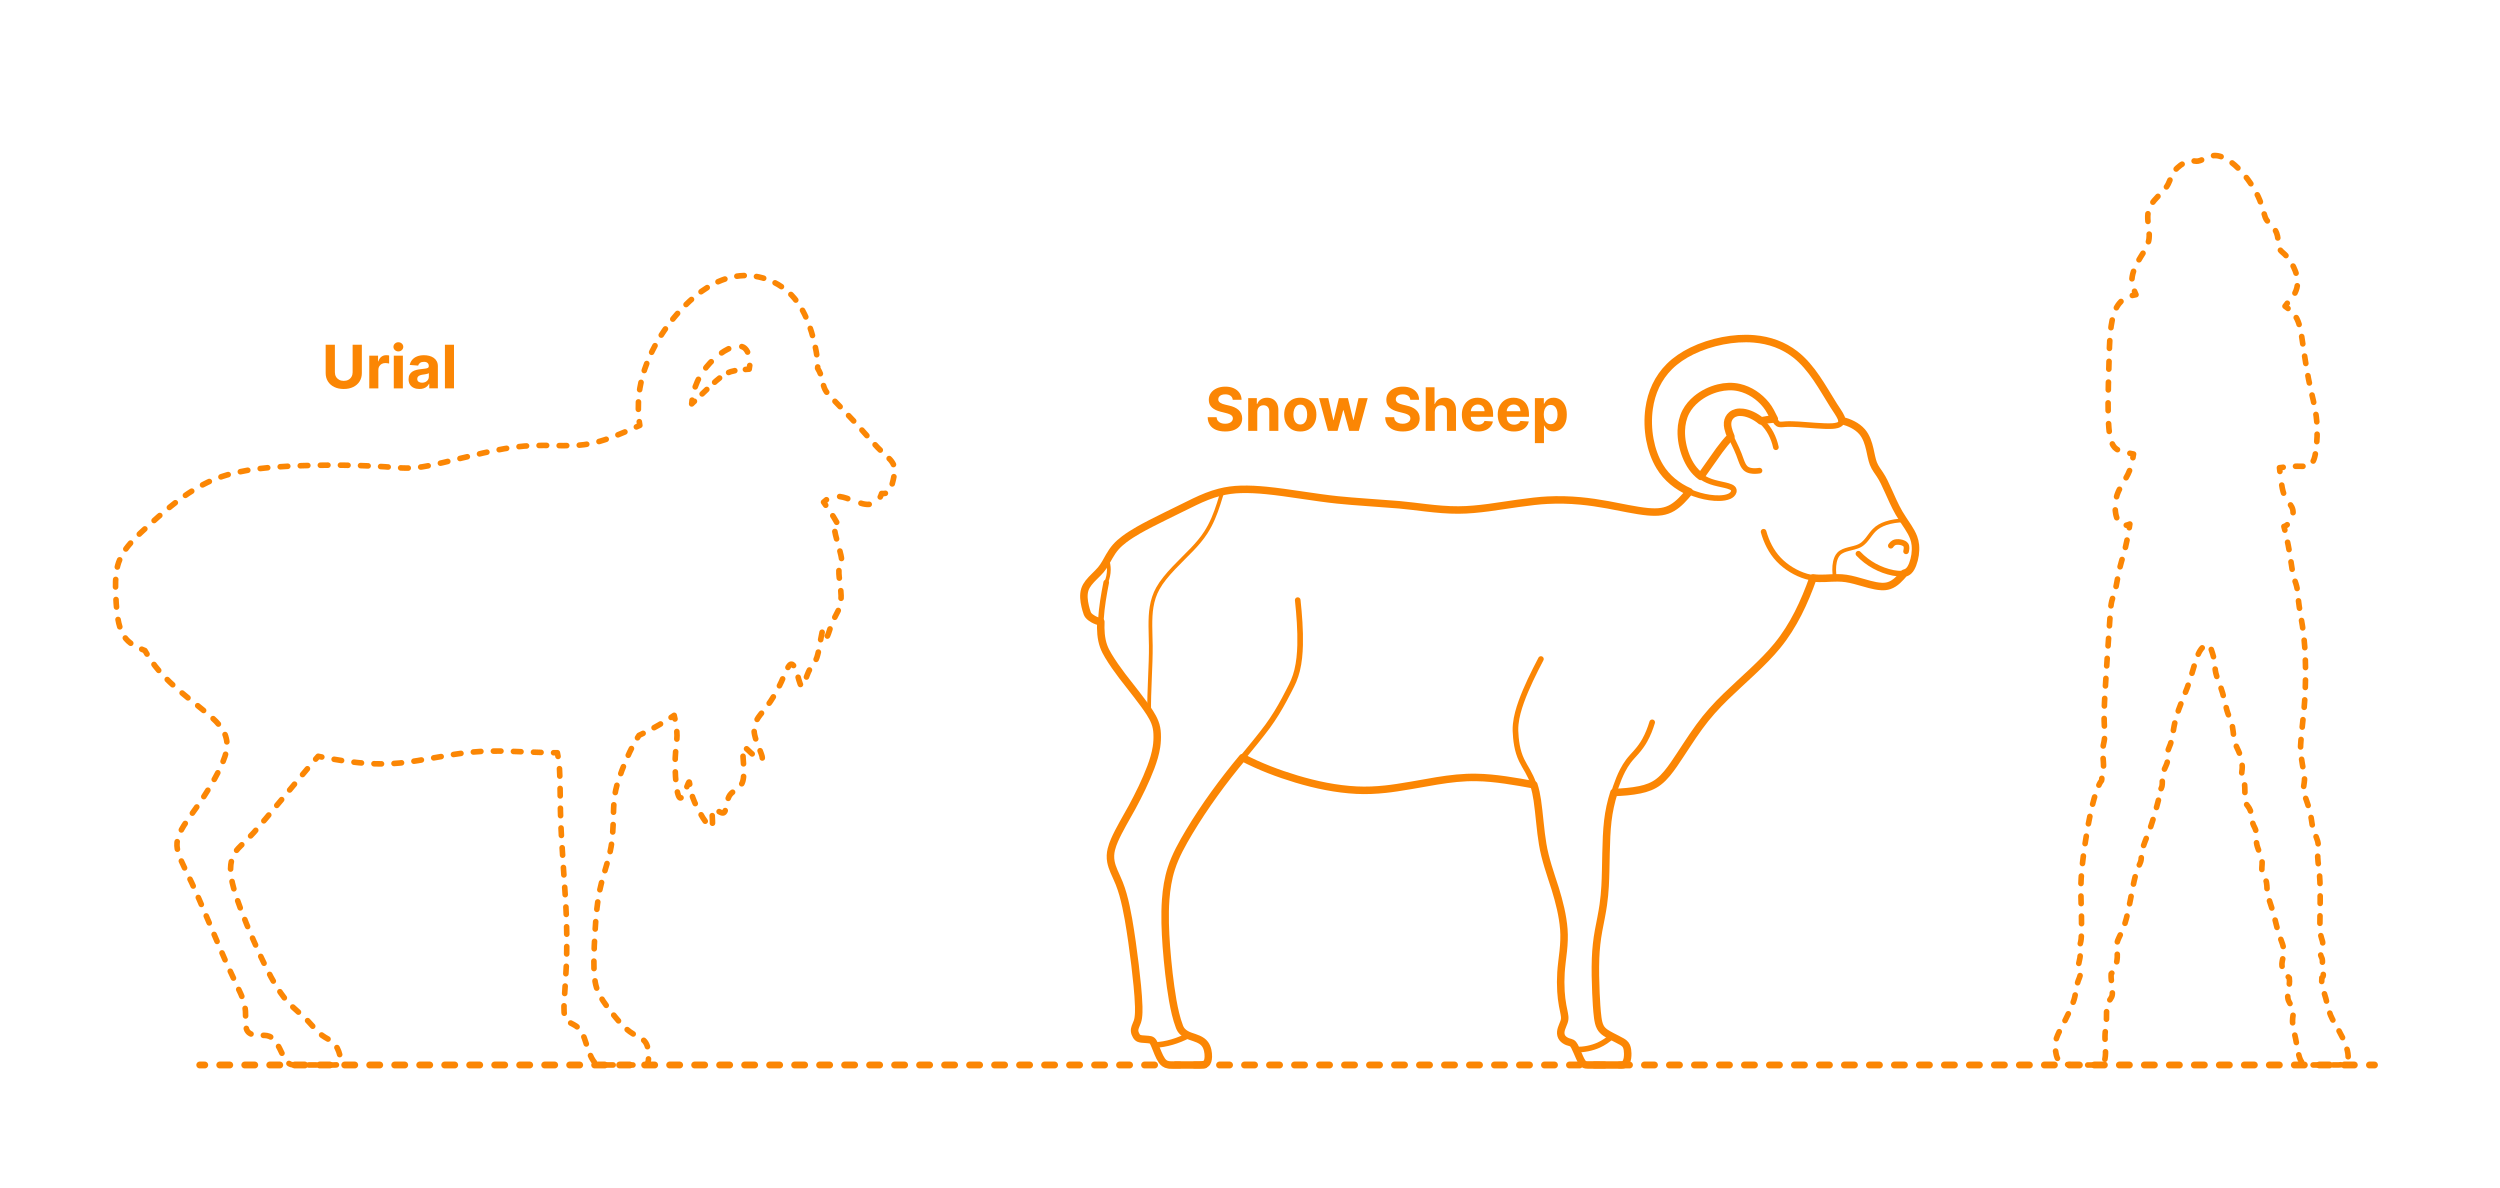<?xml version="1.0" encoding="utf-8"?>
<!-- Generator: Adobe Illustrator 27.0.0, SVG Export Plug-In . SVG Version: 6.00 Build 0)  -->
<!DOCTYPE svg PUBLIC "-//W3C//DTD SVG 1.1//EN" "http://www.w3.org/Graphics/SVG/1.1/DTD/svg11.dtd">
<svg version="1.1" xmlns:x="http://ns.adobe.com/Extensibility/1.0/" xmlns:i="http://ns.adobe.com/AdobeIllustrator/10.0/" xmlns:graph="http://ns.adobe.com/Graphs/1.0/"
	 xmlns="http://www.w3.org/2000/svg" xmlns:xlink="http://www.w3.org/1999/xlink" x="0px" y="0px" width="1000px" height="475px"
	 viewBox="0 0 1000 475" enable-background="new 0 0 1000 475" xml:space="preserve">
<g id="FILL-BACKGROUND">
	<rect y="0" fill="#FFFFFF" width="1000" height="475"/>
</g>
<g id="N-TEXT">
	<g id="MTEXT_00000008142567079446433600000013138928118541652404_">
		<g>
			<g>
				<g>
					<path fill="#FB8604" d="M141.049,137.893h3.69v11.335c0,1.272-0.303,2.386-0.908,3.341s-1.45,1.697-2.536,2.229
						s-2.35,0.797-3.792,0.797c-1.449,0-2.716-0.266-3.801-0.797s-1.929-1.274-2.531-2.229s-0.903-2.068-0.903-3.341v-11.335h3.69
						v11.02c0,0.665,0.146,1.256,0.439,1.772c0.292,0.517,0.706,0.923,1.24,1.219c0.534,0.296,1.156,0.443,1.867,0.443
						c0.716,0,1.339-0.147,1.871-0.443c0.531-0.295,0.943-0.702,1.236-1.219c0.292-0.517,0.439-1.108,0.439-1.772V137.893z"/>
					<path fill="#FB8604" d="M147.706,155.347v-13.091h3.52v2.284h0.136c0.239-0.812,0.639-1.428,1.202-1.845
						c0.562-0.418,1.21-0.626,1.943-0.626c0.182,0,0.378,0.011,0.588,0.034c0.21,0.022,0.395,0.054,0.554,0.094v3.221
						c-0.17-0.051-0.406-0.096-0.708-0.136c-0.301-0.04-0.577-0.06-0.827-0.06c-0.534,0-1.01,0.115-1.428,0.345
						c-0.417,0.23-0.747,0.55-0.988,0.959c-0.242,0.409-0.362,0.88-0.362,1.415v7.406H147.706z"/>
					<path fill="#FB8604" d="M159.347,140.569c-0.54,0-1.003-0.179-1.389-0.537c-0.387-0.358-0.58-0.79-0.58-1.295
						c0-0.505,0.193-0.939,0.58-1.3c0.386-0.361,0.847-0.541,1.381-0.541c0.545,0,1.01,0.179,1.393,0.537
						c0.384,0.358,0.576,0.79,0.576,1.295c0,0.505-0.192,0.939-0.576,1.299C160.349,140.389,159.887,140.569,159.347,140.569z
						 M157.515,155.347v-13.091h3.631v13.091H157.515z"/>
					<path fill="#FB8604" d="M167.775,155.594c-0.835,0-1.58-0.146-2.233-0.439s-1.169-0.727-1.547-1.304s-0.566-1.297-0.566-2.161
						c0-0.727,0.133-1.338,0.4-1.833c0.267-0.494,0.631-0.892,1.091-1.193c0.46-0.301,0.984-0.529,1.572-0.682
						c0.588-0.153,1.206-0.261,1.854-0.324c0.761-0.08,1.375-0.155,1.841-0.226c0.466-0.071,0.804-0.177,1.014-0.319
						c0.21-0.142,0.315-0.352,0.315-0.631v-0.051c0-0.54-0.169-0.958-0.507-1.253c-0.338-0.295-0.817-0.443-1.436-0.443
						c-0.653,0-1.173,0.144-1.56,0.431c-0.386,0.287-0.642,0.646-0.767,1.078l-3.358-0.273c0.17-0.795,0.506-1.484,1.006-2.067
						c0.5-0.582,1.146-1.031,1.939-1.347c0.792-0.315,1.711-0.473,2.757-0.473c0.728,0,1.425,0.085,2.092,0.255
						s1.262,0.435,1.781,0.793c0.52,0.358,0.931,0.817,1.231,1.376c0.301,0.56,0.452,1.229,0.452,2.007v8.83h-3.443v-1.815h-0.103
						c-0.21,0.409-0.491,0.769-0.844,1.078c-0.352,0.31-0.775,0.551-1.27,0.725C168.994,155.508,168.423,155.594,167.775,155.594z
						 M168.815,153.089c0.534,0,1.005-0.107,1.415-0.32s0.73-0.501,0.963-0.865c0.233-0.363,0.349-0.775,0.349-1.236v-1.389
						c-0.114,0.074-0.269,0.141-0.464,0.201c-0.196,0.06-0.417,0.113-0.661,0.162s-0.489,0.091-0.733,0.128s-0.466,0.07-0.665,0.098
						c-0.426,0.062-0.798,0.162-1.117,0.298c-0.318,0.136-0.565,0.319-0.741,0.549c-0.176,0.23-0.264,0.516-0.264,0.857
						c0,0.494,0.18,0.871,0.541,1.129C167.8,152.959,168.258,153.089,168.815,153.089z"/>
					<path fill="#FB8604" d="M181.6,137.893v17.455h-3.631v-17.455H181.6z"/>
				</g>
			</g>
		</g>
	</g>
	<g id="MTEXT_00000078030182172793048970000012752148634168412852_">
		<g>
			<g>
				<g>
					<path fill="#FB8604" d="M493.098,159.913c-0.068-0.688-0.361-1.222-0.878-1.603c-0.517-0.38-1.219-0.571-2.105-0.571
						c-0.603,0-1.111,0.084-1.526,0.251c-0.415,0.167-0.731,0.399-0.95,0.694c-0.219,0.296-0.328,0.631-0.328,1.006
						c-0.011,0.312,0.056,0.585,0.2,0.818c0.145,0.233,0.345,0.433,0.601,0.601c0.256,0.168,0.551,0.312,0.886,0.435
						c0.335,0.123,0.693,0.226,1.074,0.311l1.568,0.375c0.761,0.171,1.46,0.398,2.097,0.682s1.188,0.633,1.653,1.048
						c0.466,0.415,0.828,0.903,1.087,1.466c0.258,0.562,0.391,1.208,0.396,1.935c-0.005,1.068-0.277,1.993-0.814,2.774
						c-0.537,0.781-1.31,1.386-2.318,1.815c-1.009,0.429-2.223,0.644-3.644,0.644c-1.409,0-2.635-0.216-3.678-0.647
						c-1.042-0.432-1.855-1.073-2.438-1.922c-0.583-0.85-0.888-1.902-0.916-3.158h3.571c0.04,0.585,0.209,1.072,0.507,1.461
						s0.699,0.682,1.202,0.878s1.072,0.294,1.709,0.294c0.625,0,1.169-0.091,1.632-0.272c0.463-0.182,0.823-0.435,1.078-0.759
						c0.256-0.324,0.384-0.696,0.384-1.116c0-0.392-0.115-0.722-0.345-0.989c-0.23-0.267-0.565-0.494-1.006-0.682
						s-0.979-0.358-1.615-0.512l-1.9-0.477c-1.472-0.358-2.633-0.917-3.486-1.679c-0.852-0.761-1.275-1.787-1.27-3.077
						c-0.005-1.057,0.277-1.98,0.848-2.77c0.571-0.79,1.356-1.406,2.356-1.849c1-0.443,2.136-0.665,3.409-0.665
						c1.295,0,2.428,0.222,3.396,0.665c0.969,0.443,1.723,1.06,2.263,1.849c0.54,0.79,0.818,1.705,0.835,2.745H493.098z"/>
					<path fill="#FB8604" d="M502.907,164.779v7.568h-3.631v-13.091h3.46v2.31h0.153c0.29-0.761,0.775-1.365,1.458-1.811
						c0.682-0.446,1.508-0.669,2.48-0.669c0.909,0,1.702,0.199,2.378,0.597c0.676,0.397,1.202,0.964,1.577,1.7
						s0.562,1.612,0.562,2.629v8.335h-3.631v-7.688c0.006-0.801-0.199-1.428-0.613-1.879c-0.415-0.452-0.986-0.677-1.713-0.677
						c-0.489,0-0.919,0.105-1.291,0.315c-0.372,0.21-0.662,0.516-0.87,0.917C503.019,163.735,502.912,164.216,502.907,164.779z"/>
					<path fill="#FB8604" d="M520.114,172.603c-1.324,0-2.467-0.283-3.431-0.848c-0.963-0.565-1.706-1.355-2.229-2.369
						c-0.523-1.015-0.784-2.192-0.784-3.533c0-1.353,0.261-2.536,0.784-3.55c0.522-1.014,1.266-1.804,2.229-2.37
						c0.963-0.565,2.106-0.848,3.431-0.848c1.324,0,2.467,0.283,3.43,0.848c0.963,0.565,1.706,1.355,2.229,2.37
						c0.522,1.014,0.784,2.197,0.784,3.55c0,1.341-0.261,2.518-0.784,3.533c-0.523,1.014-1.266,1.804-2.229,2.369
						C522.582,172.32,521.438,172.603,520.114,172.603z M520.131,169.791c0.602,0,1.105-0.172,1.508-0.516s0.709-0.814,0.916-1.411
						c0.208-0.597,0.312-1.275,0.312-2.037c0-0.761-0.104-1.44-0.312-2.037c-0.207-0.597-0.513-1.068-0.916-1.415
						c-0.403-0.346-0.906-0.52-1.508-0.52c-0.608,0-1.118,0.174-1.53,0.52c-0.412,0.347-0.722,0.818-0.929,1.415
						c-0.208,0.596-0.311,1.275-0.311,2.037c0,0.762,0.104,1.44,0.311,2.037s0.517,1.067,0.929,1.411
						C519.013,169.619,519.523,169.791,520.131,169.791z"/>
					<path fill="#FB8604" d="M531.185,172.347l-3.562-13.091h3.673l2.028,8.795h0.119l2.114-8.795h3.605L541.31,168h0.111
						l1.994-8.744h3.665l-3.554,13.091h-3.844l-2.25-8.233h-0.162l-2.25,8.233H531.185z"/>
					<path fill="#FB8604" d="M564.108,159.913c-0.068-0.688-0.361-1.222-0.878-1.603c-0.517-0.38-1.219-0.571-2.105-0.571
						c-0.603,0-1.111,0.084-1.526,0.251c-0.415,0.167-0.731,0.399-0.95,0.694c-0.219,0.296-0.328,0.631-0.328,1.006
						c-0.011,0.312,0.056,0.585,0.2,0.818c0.145,0.233,0.345,0.433,0.601,0.601c0.256,0.168,0.551,0.312,0.886,0.435
						c0.335,0.123,0.693,0.226,1.074,0.311l1.568,0.375c0.761,0.171,1.46,0.398,2.097,0.682s1.188,0.633,1.653,1.048
						c0.466,0.415,0.828,0.903,1.087,1.466c0.258,0.562,0.391,1.208,0.396,1.935c-0.005,1.068-0.277,1.993-0.814,2.774
						c-0.537,0.781-1.31,1.386-2.318,1.815c-1.009,0.429-2.223,0.644-3.644,0.644c-1.409,0-2.635-0.216-3.678-0.647
						c-1.042-0.432-1.855-1.073-2.438-1.922c-0.583-0.85-0.888-1.902-0.916-3.158h3.571c0.04,0.585,0.209,1.072,0.507,1.461
						s0.699,0.682,1.202,0.878s1.072,0.294,1.709,0.294c0.625,0,1.169-0.091,1.632-0.272c0.463-0.182,0.823-0.435,1.078-0.759
						c0.256-0.324,0.384-0.696,0.384-1.116c0-0.392-0.115-0.722-0.345-0.989c-0.23-0.267-0.565-0.494-1.006-0.682
						s-0.979-0.358-1.615-0.512l-1.9-0.477c-1.472-0.358-2.633-0.917-3.486-1.679c-0.852-0.761-1.275-1.787-1.27-3.077
						c-0.005-1.057,0.277-1.98,0.848-2.77c0.571-0.79,1.356-1.406,2.356-1.849c1-0.443,2.136-0.665,3.409-0.665
						c1.295,0,2.428,0.222,3.396,0.665c0.969,0.443,1.723,1.06,2.263,1.849c0.54,0.79,0.818,1.705,0.835,2.745H564.108z"/>
					<path fill="#FB8604" d="M573.917,164.779v7.568h-3.631v-17.455h3.528v6.673h0.154c0.295-0.772,0.772-1.379,1.432-1.82
						c0.659-0.44,1.486-0.66,2.48-0.66c0.909,0,1.703,0.197,2.382,0.592c0.679,0.395,1.207,0.96,1.585,1.696
						s0.564,1.615,0.559,2.638v8.335h-3.631v-7.688c0.005-0.807-0.197-1.435-0.609-1.883c-0.412-0.449-0.987-0.673-1.726-0.673
						c-0.494,0-0.93,0.105-1.308,0.315c-0.378,0.21-0.673,0.516-0.886,0.917C574.033,163.735,573.923,164.216,573.917,164.779z"/>
					<path fill="#FB8604" d="M591.235,172.603c-1.346,0-2.504-0.274-3.473-0.823s-1.715-1.327-2.237-2.335
						c-0.523-1.009-0.784-2.203-0.784-3.584c0-1.347,0.261-2.528,0.784-3.545c0.522-1.017,1.26-1.81,2.211-2.378
						c0.952-0.568,2.07-0.852,3.354-0.852c0.863,0,1.669,0.138,2.416,0.413c0.747,0.276,1.4,0.689,1.96,1.24
						c0.56,0.551,0.996,1.243,1.308,2.075c0.312,0.833,0.469,1.806,0.469,2.919v0.997H586.19v-2.25h7.637
						c0-0.522-0.114-0.985-0.341-1.389c-0.227-0.403-0.541-0.72-0.941-0.95c-0.401-0.23-0.865-0.345-1.394-0.345
						c-0.551,0-1.039,0.126-1.462,0.379s-0.754,0.591-0.993,1.014s-0.361,0.894-0.367,1.411v2.139c0,0.647,0.121,1.208,0.362,1.679
						c0.242,0.472,0.584,0.835,1.027,1.091c0.443,0.255,0.968,0.383,1.577,0.383c0.403,0,0.772-0.057,1.108-0.17
						c0.335-0.114,0.622-0.284,0.861-0.511c0.238-0.228,0.42-0.506,0.545-0.835l3.358,0.222c-0.17,0.807-0.519,1.51-1.044,2.109
						c-0.526,0.6-1.202,1.065-2.029,1.398C593.268,172.437,592.315,172.603,591.235,172.603z"/>
					<path fill="#FB8604" d="M605.579,172.603c-1.346,0-2.504-0.274-3.473-0.823s-1.715-1.327-2.237-2.335
						c-0.523-1.009-0.784-2.203-0.784-3.584c0-1.347,0.261-2.528,0.784-3.545c0.522-1.017,1.26-1.81,2.211-2.378
						c0.952-0.568,2.07-0.852,3.354-0.852c0.863,0,1.669,0.138,2.416,0.413c0.747,0.276,1.4,0.689,1.96,1.24
						c0.56,0.551,0.996,1.243,1.308,2.075c0.312,0.833,0.469,1.806,0.469,2.919v0.997h-11.054v-2.25h7.637
						c0-0.522-0.114-0.985-0.341-1.389c-0.227-0.403-0.541-0.72-0.941-0.95c-0.401-0.23-0.865-0.345-1.394-0.345
						c-0.551,0-1.039,0.126-1.462,0.379s-0.754,0.591-0.993,1.014s-0.361,0.894-0.367,1.411v2.139c0,0.647,0.121,1.208,0.362,1.679
						c0.242,0.472,0.584,0.835,1.027,1.091c0.443,0.255,0.968,0.383,1.577,0.383c0.403,0,0.772-0.057,1.108-0.17
						c0.335-0.114,0.622-0.284,0.861-0.511c0.238-0.228,0.42-0.506,0.545-0.835l3.358,0.222c-0.17,0.807-0.519,1.51-1.044,2.109
						c-0.526,0.6-1.202,1.065-2.029,1.398C607.612,172.437,606.659,172.603,605.579,172.603z"/>
					<path fill="#FB8604" d="M613.957,177.256v-18h3.58v2.199h0.162c0.159-0.352,0.391-0.711,0.694-1.078
						c0.304-0.366,0.702-0.673,1.193-0.92c0.491-0.247,1.104-0.371,1.836-0.371c0.955,0,1.835,0.249,2.642,0.746
						c0.807,0.497,1.452,1.244,1.935,2.242c0.482,0.997,0.724,2.246,0.724,3.746c0,1.46-0.234,2.692-0.703,3.694
						c-0.469,1.003-1.105,1.762-1.909,2.276c-0.804,0.514-1.703,0.771-2.697,0.771c-0.705,0-1.303-0.116-1.794-0.349
						c-0.492-0.233-0.894-0.527-1.206-0.882c-0.312-0.355-0.551-0.714-0.716-1.078h-0.111v7.006H613.957z M617.511,165.802
						c0,0.778,0.108,1.458,0.324,2.037c0.216,0.579,0.528,1.03,0.938,1.351c0.409,0.321,0.906,0.481,1.492,0.481
						c0.591,0,1.091-0.163,1.5-0.49c0.409-0.327,0.72-0.781,0.933-1.364s0.319-1.254,0.319-2.016c0-0.756-0.105-1.42-0.315-1.994
						c-0.21-0.574-0.52-1.023-0.929-1.347c-0.409-0.324-0.912-0.486-1.508-0.486c-0.591,0-1.09,0.156-1.496,0.469
						s-0.717,0.756-0.933,1.33S617.511,165.023,617.511,165.802z"/>
				</g>
			</g>
		</g>
	</g>
</g>
<g id="N-DIMENSIONS">
</g>
<g id="_x32_D_x24_AG-DIAGRAM">
	<g id="POLYLINE_00000067214686026856421840000007794716595642335934_">
		<g>
			<g>
				
					<line fill="none" stroke="#FB8604" stroke-width="2.75" stroke-linecap="round" stroke-linejoin="round" x1="79.899" y1="425.997" x2="81.899" y2="425.997"/>
				
					<line fill="none" stroke="#FB8604" stroke-width="2.75" stroke-linecap="round" stroke-linejoin="round" stroke-dasharray="3.999,5.999" x1="87.899" y1="425.997" x2="944.786" y2="425.997"/>
				
					<line fill="none" stroke="#FB8604" stroke-width="2.75" stroke-linecap="round" stroke-linejoin="round" x1="947.786" y1="425.997" x2="949.786" y2="425.997"/>
			</g>
		</g>
	</g>
</g>
<g id="_x32_D_x24_AG-DETAILS-DIAGRAM">
	<g id="POLYLINE_00000093871484638440198290000003025856650038515382_">
		<g>
			<g>
				<path fill="none" stroke="#FB8604" stroke-width="2.25" stroke-linecap="round" stroke-linejoin="round" d="M221.438,301.087
					c0.502,0.003,1.002,0.003,1.498,0.001c0.101,0.486,0.194,0.978,0.278,1.474"/>
				
					<path fill="none" stroke="#FB8604" stroke-width="2.25" stroke-linecap="round" stroke-linejoin="round" stroke-dasharray="2.967,4.946" d="
					M223.788,307.477c0.005,0.074,0.01,0.148,0.015,0.222c0.233,2.88,0.3,13.46,0.371,16.582c0.211,12.166,1.984,31.34,2.413,43.538
					c0.164,4.62,0.195,10.114,0.074,14.727c-0.05,3.863-0.752,14.218-0.995,18.234c-0.059,1.348-0.127,2.764-0.023,4.11
					c0.061,0.735,0.178,1.48,0.463,2.165c0.19,0.458,0.468,0.882,0.825,1.227c0.636,0.631,1.667,1.093,2.453,1.517
					c0.626,0.336,1.241,0.716,1.778,1.183c0.504,0.435,0.944,0.95,1.297,1.515c0.543,0.868,0.941,1.837,1.297,2.795
					c0.738,2.005,1.444,4.609,2.289,6.569c0.364,0.85,0.768,1.701,1.297,2.462c0.295,0.419,0.638,0.818,1.068,1.103
					c0.592,0.401,1.32,0.515,2.02,0.549c0.439,0.014,17.256,0.08,17.805-0.025c0.164-0.034,0.325-0.1,0.457-0.205
					c0.187-0.147,0.313-0.357,0.403-0.575c0.133-0.324,0.2-0.675,0.25-1.021c0.175-1.38,0.121-2.795-0.081-4.17
					c-0.164-1.026-0.42-2.072-0.997-2.95c-0.497-0.769-1.231-1.351-2.015-1.808c-0.919-0.533-2.058-1.076-2.96-1.634
					c-0.935-0.566-1.83-1.22-2.656-1.935c-2.165-1.896-4.028-4.206-5.82-6.451c-1.605-2.078-3.298-4.229-4.602-6.512
					c-0.67-1.187-1.241-2.447-1.635-3.753c-0.431-1.425-0.665-2.919-0.806-4.399c-0.349-3.966-0.197-8.156-0.06-12.135
					c0.319-6.541,0.665-13.468,1.747-19.927c0.287-1.673,0.667-3.522,1.091-5.167c0.431-1.783,2.106-7.289,2.605-9.056
					c0.661-2.38,1.241-4.85,1.561-7.3c0.565-4.135,0.593-9.609,0.745-13.815c0.102-2.404,0.336-4.847,0.855-7.198
					c0.577-2.669,1.512-5.309,2.483-7.858c1.846-4.811,3.979-9.627,6.819-13.94c3.686-1.702,7.28-3.677,10.733-5.842"/>
				<path fill="none" stroke="#FB8604" stroke-width="2.25" stroke-linecap="round" stroke-linejoin="round" d="M268.427,286.965
					c0.417-0.275,0.831-0.552,1.243-0.832c0.11,0.485,0.217,0.973,0.318,1.463"/>
				
					<path fill="none" stroke="#FB8604" stroke-width="2.25" stroke-linecap="round" stroke-linejoin="round" stroke-dasharray="3.035,5.059" d="
					M270.729,292.603c0.041,0.547,0.065,1.094,0.071,1.642c-0.002,2.791-0.609,5.917-0.698,8.705
					c-0.119,2.531-0.054,5.212,0.1,7.743c0.126,1.87,0.3,3.791,0.651,5.633c0.117,0.588,0.254,1.194,0.458,1.759
					c0.099,0.267,0.212,0.537,0.379,0.769l0.016,0.022l0.016,0.021l0.016,0.02l0.016,0.02l0.016,0.019l0.017,0.018l0.017,0.017
					l0.017,0.017l0.017,0.016l0.017,0.015l0.017,0.014l0.017,0.013l0.017,0.013l0.017,0.012l0.017,0.011l0.017,0.01l0.017,0.009
					l0.018,0.009l0.018,0.008l0.018,0.007l0.018,0.006l0.018,0.005l0.018,0.005l0.018,0.004l0.018,0.003l0.018,0.002l0.018,0.001
					l0.018,0l0.018-0.001l0.019-0.001l0.019-0.002l0.019-0.003l0.019-0.004l0.019-0.005l0.019-0.006l0.013-0.005l0.013-0.005
					l0.013-0.005l0.013-0.006l0.013-0.006l0.013-0.007l0.013-0.007l0.013-0.007l0.013-0.008l0.014-0.008l0.013-0.009l0.014-0.009
					l0.014-0.009c0.147-0.105,0.267-0.246,0.376-0.389c0.198-0.263,0.366-0.557,0.521-0.847c0.715-1.348,1.333-3.15,1.952-4.55
					c0.066-0.136,0.131-0.283,0.227-0.401l0.005-0.005l0.005-0.005l0.005-0.005l0.005-0.004l0.004-0.004l0.004-0.004l0.004-0.004
					l0.004-0.003l0.004-0.003l0.004-0.003l0.004-0.003l0.004-0.002l0.004-0.002l0.004-0.002l0.004-0.002l0.004-0.001l0.004-0.001
					l0.004-0.001l0.004-0.001l0.004,0l0.004,0l0.004,0l0.004,0l0.003,0.001l0.004,0.001l0.003,0.001l0.003,0.001l0.003,0.001
					l0.003,0.002l0.003,0.002l0.003,0.002l0.003,0.002l0.003,0.003l0.003,0.003l0.003,0.003l0.003,0.003l0.003,0.004l0.003,0.004
					l0.003,0.004l0.003,0.004l0.003,0.005l0.003,0.005l0.003,0.005l0.003,0.005l0.003,0.005l0.003,0.006l0.003,0.006
					c0.065,0.161,0.084,0.35,0.111,0.521c0.151,1.194,0.331,2.491,0.641,3.649c0.697,2.615,1.877,5.111,3.154,7.488
					c0.995,1.788,2.067,3.597,3.407,5.149c0.313,0.345,0.641,0.697,1.048,0.932l0.024,0.013l0.024,0.012l0.024,0.012l0.023,0.011
					l0.023,0.01l0.023,0.009l0.023,0.009l0.022,0.008l0.022,0.007l0.021,0.006l0.021,0.005l0.021,0.005l0.021,0.004l0.02,0.003
					l0.02,0.002l0.02,0.001l0.019,0.001l0.019,0l0.019-0.001l0.018-0.002l0.018-0.003l0.018-0.004l0.017-0.004l0.017-0.005
					l0.016-0.006l0.016-0.007l0.016-0.008l0.015-0.009l0.015-0.01l0.015-0.01l0.014-0.011l0.014-0.012l0.013-0.013l0.013-0.014
					l0.009-0.01l0.008-0.01l0.008-0.011l0.008-0.011l0.008-0.011l0.008-0.012l0.008-0.012l0.007-0.013l0.007-0.013l0.007-0.013
					l0.007-0.014l0.007-0.014l0.007-0.014c0.076-0.177,0.106-0.371,0.129-0.561c0.098-1.038-0.049-2.475-0.073-3.524
					c-0.014-0.56-0.025-1.14,0.057-1.694c0.034-0.21,0.08-0.424,0.178-0.615l0.008-0.016l0.009-0.015l0.009-0.015l0.009-0.014
					l0.009-0.014l0.009-0.014l0.009-0.013l0.01-0.013l0.01-0.013l0.01-0.012l0.01-0.012l0.01-0.012l0.01-0.011l0.011-0.011
					l0.011-0.01l0.011-0.01l0.011-0.01l0.011-0.009l0.009-0.007l0.009-0.007l0.009-0.006l0.01-0.006l0.01-0.006l0.01-0.006
					l0.01-0.005l0.01-0.005l0.01-0.005l0.01-0.005l0.01-0.005l0.01-0.004l0.01-0.004l0.01-0.004l0.011-0.004l0.011-0.003
					l0.011-0.003l0.011-0.003l0.011-0.003l0.011-0.003l0.011-0.002l0.011-0.002l0.011-0.002l0.012-0.002l0.012-0.001l0.012-0.001
					c0.134-0.013,0.269,0.012,0.397,0.048c0.553,0.161,1.244,0.612,1.752,0.885c0.314,0.17,0.639,0.34,0.983,0.44
					c0.176,0.049,0.364,0.081,0.546,0.049l0.017-0.003l0.017-0.004l0.017-0.004l0.016-0.004l0.016-0.005l0.016-0.005l0.016-0.005
					l0.016-0.006l0.016-0.006l0.016-0.006l0.015-0.007l0.015-0.007l0.015-0.007l0.015-0.008l0.015-0.008l0.015-0.008l0.015-0.009
					l0.014-0.009l0.014-0.009l0.014-0.01l0.014-0.01l0.014-0.01l0.014-0.011l0.014-0.011l0.013-0.011l0.013-0.012
					c0.16-0.144,0.273-0.332,0.366-0.525c0.428-0.941,0.627-2.517,0.854-3.531c0.23-1.037,0.496-2.114,1.134-2.984
					c0.648-0.902,1.719-1.555,2.616-2.186c0.753-0.53,1.472-1.149,1.946-1.948c0.508-0.837,0.719-1.815,0.839-2.776
					c0.392-3.268-0.209-7.177-0.28-10.46c0.004-0.445-0.002-0.91,0.126-1.341l0.007-0.021l0.007-0.021l0.008-0.02l0.008-0.019
					l0.008-0.019l0.008-0.018l0.009-0.017l0.009-0.017l0.009-0.016l0.009-0.015l0.01-0.015l0.01-0.014l0.005-0.007l0.006-0.007
					l0.006-0.007l0.006-0.007l0.006-0.007l0.006-0.006l0.006-0.006l0.006-0.006l0.006-0.006l0.006-0.006l0.006-0.005l0.006-0.005
					l0.006-0.005l0.006-0.005l0.007-0.005l0.007-0.004l0.007-0.004l0.007-0.004l0.007-0.004l0.007-0.004l0.007-0.003l0.007-0.003
					l0.007-0.003l0.007-0.003l0.007-0.003l0.007-0.002l0.007-0.002l0.008-0.002l0.008-0.002l0.008-0.002l0.008-0.001l0.008-0.001
					l0.008-0.001l0.008-0.001l0.008-0.001l0.008-0.001l0.008,0l0.008,0l0.008,0l0.008,0l0.008,0l0.009,0l0.009,0.001l0.009,0.001
					l0.009,0.001l0.009,0.001c0.184,0.03,0.346,0.134,0.497,0.237c0.315,0.223,0.62,0.512,0.901,0.777
					c0.796,0.769,1.758,1.719,2.639,2.375c0.71,0.529,1.469,1.073,2.311,1.367c0.187,0.058,0.386,0.107,0.582,0.074l0.01-0.002
					l0.01-0.002l0.009-0.002l0.009-0.002l0.009-0.003l0.009-0.003l0.009-0.003l0.009-0.003l0.009-0.003l0.008-0.003l0.008-0.003
					l0.008-0.004l0.008-0.004l0.008-0.004l0.008-0.004l0.008-0.004l0.008-0.004l0.007-0.005l0.007-0.005l0.007-0.005l0.007-0.005
					l0.007-0.005l0.007-0.005l0.007-0.006l0.006-0.006l0.006-0.006l0.006-0.006l0.006-0.006l0.006-0.006l0.006-0.007l0.005-0.007
					l0.005-0.007l0.005-0.007l0.005-0.007l0.005-0.007l0.005-0.008l0.005-0.008l0.007-0.013l0.007-0.013l0.006-0.013l0.006-0.014
					l0.005-0.014l0.005-0.015l0.005-0.015l0.004-0.016l0.004-0.016l0.004-0.016l0.003-0.017l0.003-0.017l0.003-0.018l0.002-0.018
					l0.002-0.018l0.002-0.019l0.001-0.019c0.011-0.221-0.031-0.443-0.08-0.658c-0.288-1.177-1.11-3.033-1.548-4.186
					c-0.553-1.425-1.103-2.911-1.426-4.406c-0.239-1.093-0.333-2.233-0.14-3.34c0.292-1.795,1.294-3.373,2.395-4.784l2.326-2.906
					c2.431-3.174,4.482-6.691,6.127-10.333c0.675-1.487,1.512-3.598,2.246-5.051c0.172-0.334,0.362-0.681,0.57-0.994
					c0.231-0.337,0.511-0.727,0.897-0.892l0.014-0.005l0.014-0.005l0.014-0.005l0.014-0.004l0.014-0.004l0.014-0.004
					c0.2-0.058,0.415-0.007,0.589,0.101c0.342,0.215,0.576,0.561,0.781,0.901c1.176,2.089,1.484,4.696,2.34,6.914
					c0.109,0.253,0.221,0.519,0.417,0.718l0.009,0.008l0.009,0.008l0.009,0.007l0.009,0.007l0.009,0.007l0.009,0.007l0.009,0.006
					l0.009,0.006l0.009,0.006l0.009,0.005l0.009,0.005l0.009,0.005l0.009,0.005l0.009,0.004l0.009,0.004l0.009,0.004l0.009,0.003
					l0.009,0.003l0.009,0.003l0.009,0.002l0.009,0.002l0.009,0.002l0.009,0.002l0.009,0.001l0.009,0.001l0.009,0.001l0.009,0h0.009
					l0.009,0l0.009-0.001l0.01-0.001l0.01-0.001l0.009-0.002l0.01-0.002l0.01-0.003l0.01-0.003l0.01-0.003l0.01-0.004l0.01-0.004
					l0.01-0.004l0.01-0.005l0.01-0.005l0.01-0.005l0.01-0.006l0.01-0.006l0.01-0.006l0.01-0.007l0.01-0.007l0.01-0.007l0.01-0.008
					l0.01-0.008l0.01-0.008c0.123-0.107,0.216-0.246,0.302-0.384c0.261-0.437,0.457-0.929,0.646-1.401
					c0.551-1.414,1.223-3.495,1.954-4.799c0.481-0.884,1.234-1.719,1.795-2.552c0.469-0.696,0.824-1.469,1.087-2.265
					c0.951-2.957,1.379-6.979,2.07-10.015c0.081-0.312,0.156-0.643,0.306-0.931l0.008-0.014l0.008-0.014l0.008-0.013l0.008-0.012
					l0.008-0.012l0.008-0.011l0.008-0.01l0.008-0.01l0.008-0.009l0.008-0.008l0.008-0.008l0.008-0.007l0.008-0.007l0.008-0.006
					l0.008-0.005l0.008-0.005l0.008-0.004l0.008-0.003l0.008-0.002l0.008-0.002l0.008-0.001l0.008,0l0.008,0l0.008,0.001
					l0.008,0.002l0.008,0.003l0.008,0.003l0.004,0.002l0.004,0.002l0.004,0.003l0.004,0.003l0.004,0.003l0.004,0.003l0.004,0.003
					l0.004,0.003l0.004,0.004l0.004,0.004l0.004,0.004l0.004,0.004l0.004,0.004l0.004,0.005l0.004,0.005l0.004,0.005
					c0.05,0.061,0.085,0.134,0.118,0.206c0.194,0.452,0.387,1.264,0.536,1.738c0.075,0.24,0.153,0.489,0.268,0.714
					c0.034,0.063,0.071,0.127,0.121,0.179l0.005,0.005l0.005,0.005l0.005,0.005l0.005,0.004l0.005,0.004l0.007,0.006l0.007,0.005
					l0.007,0.005l0.007,0.005l0.007,0.004l0.007,0.004l0.007,0.003l0.007,0.003l0.007,0.003l0.007,0.003l0.007,0.002l0.007,0.002
					l0.007,0.001l0.007,0.001l0.007,0.001l0.007,0l0.007,0l0.007,0l0.007-0.001l0.007-0.001l0.007-0.001l0.007-0.001l0.007-0.002
					l0.007-0.002l0.007-0.002l0.007-0.003l0.007-0.003l0.007-0.003l0.007-0.004l0.007-0.004l0.007-0.004l0.007-0.005l0.007-0.005
					l0.007-0.005l0.007-0.005l0.007-0.006l0.007-0.006l0.007-0.006l0.007-0.007l0.007-0.007l0.007-0.007l0.007-0.008
					c0.112-0.12,0.188-0.27,0.261-0.416c0.456-0.988,1.028-3.004,1.411-4.038c0.389-1.12,0.899-2.234,1.451-3.283
					c0.859-1.637,1.866-3.388,2.262-5.204c0.268-1.144,0.321-2.335,0.285-3.505c-0.056-2.231-0.536-5.291-0.765-7.524
					c-0.078-0.82-0.152-1.675-0.107-2.499c0.021-0.353,0.068-0.71,0.185-1.045c0.221-0.651,0.717-1.162,0.868-1.845
					c0.098-0.399,0.104-0.817,0.074-1.225c-0.117-1.386-0.507-2.808-0.849-4.154c-0.572-2.192-1.67-5.676-2.001-7.879
					c-0.047-0.366-0.089-0.743-0.038-1.11l0.004-0.026l0.005-0.025l0.005-0.025l0.005-0.024l0.006-0.023l0.006-0.023l0.007-0.022
					l0.007-0.021l0.007-0.021l0.008-0.02l0.008-0.019l0.009-0.018l0.009-0.018l0.009-0.017l0.01-0.016l0.01-0.016l0.011-0.015
					l0.011-0.014l0.012-0.013c0.16-0.174,0.423-0.14,0.635-0.108c0.153,0.02,0.414,0.096,0.555,0.04l0.003-0.001l0.003-0.001
					l0.003-0.001l0.003-0.001l0.003-0.001l0.003-0.002l0.003-0.002l0.003-0.002l0.003-0.002l0.008-0.005l0.007-0.006l0.007-0.006
					l0.006-0.007l0.006-0.007l0.006-0.007l0.005-0.008l0.005-0.008l0.005-0.009l0.004-0.009l0.004-0.01l0.003-0.01l0.003-0.01
					l0.003-0.011l0.002-0.011l0.002-0.012l0.002-0.012l0.001-0.012l0.001-0.013l0-0.013l0-0.014l0-0.014l-0.001-0.014l-0.001-0.015
					l-0.001-0.015l-0.002-0.016l-0.002-0.016c-0.064-0.379-0.248-0.731-0.414-1.073c-0.858-1.609-1.986-3.318-3.126-4.975"/>
				<path fill="none" stroke="#FB8604" stroke-width="2.25" stroke-linecap="round" stroke-linejoin="round" d="M330.285,202.088
					c-0.293-0.42-0.578-0.832-0.853-1.233c0.358-0.345,0.742-0.671,1.15-0.963"/>
				
					<path fill="none" stroke="#FB8604" stroke-width="2.25" stroke-linecap="round" stroke-linejoin="round" stroke-dasharray="3.349,5.583" d="
					M335.866,198.616c0.93,0.124,1.85,0.372,2.735,0.656c2.055,0.667,4.417,1.735,6.52,2.229c1.159,0.275,2.386,0.379,3.553,0.095
					c0.576-0.138,1.131-0.376,1.622-0.707"/>
				<path fill="none" stroke="#FB8604" stroke-width="2.25" stroke-linecap="round" stroke-linejoin="round" d="M352.097,198.784
					c0.231-0.445,0.415-0.915,0.555-1.393c0.49,0.06,1.009,0.05,1.496-0.065"/>
				
					<path fill="none" stroke="#FB8604" stroke-width="2.25" stroke-linecap="round" stroke-linejoin="round" stroke-dasharray="2.957,4.929" d="
					M356.883,193.553c0.299-1.087,0.561-2.208,0.757-3.3c0.275-1.638,0.348-3.435-0.497-4.926c-0.566-1.027-1.407-1.881-2.252-2.683
					c-1.188-1.091-2.662-2.407-3.768-3.575c-1.092-1.082-7.452-8.299-8.608-9.576c-2.903-3.187-7.813-8.178-10.805-11.343
					c-0.437-0.484-0.87-0.999-1.229-1.543c-0.665-0.977-1.035-2.118-1.305-3.26c-0.241-1.011-0.542-2.609-0.898-3.569
					c-0.302-0.851-0.788-1.696-1.233-2.482c0.219-1.355,0.01-2.764-0.155-4.116c-0.48-3.491-1.254-6.988-2.289-10.357
					c-1.51-4.821-3.576-9.595-6.836-13.503c-2.938-3.503-6.854-6.173-11.17-7.672c-8.211-2.846-16.178-1.273-23.45,3.218
					c-3.451,2.121-6.594,4.776-9.442,7.649c-3.928,3.979-7.414,8.49-10.287,13.286c-3.577,6-6.311,12.595-7.468,19.506
					c-0.597,3.599-0.755,7.275-0.483,10.917"/>
				<path fill="none" stroke="#FB8604" stroke-width="2.25" stroke-linecap="round" stroke-linejoin="round" d="M255.713,168.675
					c0.063,0.496,0.135,0.991,0.214,1.484c-0.456,0.199-0.914,0.401-1.373,0.603"/>
				
					<path fill="none" stroke="#FB8604" stroke-width="2.25" stroke-linecap="round" stroke-linejoin="round" stroke-dasharray="3.014,5.024" d="
					M249.958,172.779c-5.265,2.267-10.704,4.349-16.27,5.078c-2.741,0.363-5.637,0.424-8.405,0.403
					c-4.959-0.064-10.699-0.252-15.567,0.171c-9.79,0.742-23.009,4.39-32.679,6.644c-3.562,0.817-7.278,1.671-10.909,2.01
					c-2.235,0.211-4.539,0.178-6.778,0.022c-14.397-1.214-29.466-1.301-43.89-0.62c-10.958,0.629-22.315,1.631-32.353,6.409
					c-7.239,3.431-13.625,8.494-19.655,13.708c-2.281,2.025-5.18,4.593-7.383,6.694c-1.697,1.625-3.428,3.354-4.898,5.189
					c-1.571,1.951-2.927,4.122-3.722,6.508c-1.085,3.219-1.268,6.675-1.229,10.048c0.117,4.102,0.263,8.384,0.938,12.437
					c0.431,2.417,1.071,4.874,2.416,6.956c1.914,2.952,5.202,4.587,8.403,5.787c1.601,2.891,3.518,5.632,5.672,8.138
					c2.668,3.117,5.782,5.965,8.914,8.61c3.439,2.922,8.83,7.023,12.183,10.011c1.131,1.024,2.248,2.12,3.208,3.308
					c0.995,1.223,1.815,2.606,2.285,4.117c0.377,1.175,0.595,2.41,0.573,3.646c-0.021,1.521-0.359,3.027-0.82,4.471
					c-1.014,3.104-2.56,6.082-4.119,8.944c-1.438,2.596-3.076,5.282-4.708,7.761c-1.589,2.457-4.095,5.845-5.794,8.255
					c-1.26,1.82-2.525,3.712-3.446,5.728c-0.563,1.243-1.002,2.568-1.109,3.935c-0.129,1.555,0.184,3.116,0.673,4.588
					c1.049,3.137,3.821,8.38,5.233,11.428c3.084,6.517,10.719,25.055,13.735,31.788c1.117,2.568,4.723,10.013,5.883,12.638
					c0.709,1.644,1.34,3.357,1.643,5.127c0.416,2.21,0.157,4.742,0.283,6.978c0.046,0.672,0.125,1.358,0.349,1.996
					c0.198,0.573,0.557,1.092,1.04,1.462c1.131,0.86,2.628,0.975,4.001,0.992c1.305,0.018,2.819-0.126,4.049,0.371
					c0.813,0.317,1.508,0.883,2.078,1.535c0.861,0.983,1.488,2.165,2.068,3.33c0.735,1.463,1.644,3.574,2.592,4.893
					c0.257,0.353,0.552,0.687,0.897,0.957c0.306,0.241,0.654,0.431,1.025,0.55c0.512,0.167,1.058,0.206,1.593,0.215l15.589,0.003
					c0.178-0.007,0.452,0.004,0.634-0.01c0.208-0.011,0.42-0.03,0.624-0.073c0.401-0.079,0.797-0.273,1.035-0.617
					c0.237-0.336,0.318-0.754,0.337-1.158c0.029-0.718-0.092-1.438-0.256-2.135c-0.228-0.935-0.56-1.851-0.995-2.711
					c-0.452-0.897-1.045-1.738-1.818-2.388c-0.905-0.777-2.135-1.4-3.156-2.017c-0.809-0.486-1.585-1.05-2.277-1.693
					c-2.007-1.863-4.087-4.556-6.104-6.406c-1.366-1.275-3.455-2.986-4.787-4.288c-1.095-1.055-2.142-2.205-3.081-3.402
					c-4.022-5.217-6.946-11.34-9.754-17.273c-3.602-7.912-7.177-16.194-9.86-24.466c-0.841-2.726-1.604-5.551-1.807-8.407
					c-0.14-2.046,0.02-4.155,0.769-6.079c0.352-0.909,0.836-1.772,1.428-2.546c0.517-0.69,1.144-1.318,1.752-1.927
					c1.727-1.662,3.7-3.611,5.3-5.39c5.089-5.735,16.431-19.661,23.098-27.465"/>
				<path fill="none" stroke="#FB8604" stroke-width="2.25" stroke-linecap="round" stroke-linejoin="round" d="M126.271,303.64
					c0.351-0.404,0.682-0.78,0.989-1.125c0.49,0.099,0.98,0.197,1.471,0.293"/>
				
					<path fill="none" stroke="#FB8604" stroke-width="2.25" stroke-linecap="round" stroke-linejoin="round" stroke-dasharray="3.009,5.014" d="
					M133.656,303.721c8.668,1.495,17.5,2.369,26.249,1.489c9.221-0.914,19.819-3.566,29.048-4.383
					c9.505-0.931,20.167,0.022,29.976,0.227"/>
			</g>
		</g>
	</g>
	<g id="POLYLINE_00000040557753939031416440000004774395049200853652_">
		<g>
			<g>
				<path fill="none" stroke="#FB8604" stroke-width="2.25" stroke-linecap="round" stroke-linejoin="round" d="M277.764,160.526
					c-0.377,0.36-0.741,0.704-1.089,1.03c0.039-0.498,0.09-0.996,0.155-1.492"/>
				
					<path fill="none" stroke="#FB8604" stroke-width="2.25" stroke-linecap="round" stroke-linejoin="round" stroke-dasharray="3.28,5.467" d="
					M278.08,154.748c0.525-1.51,1.192-2.969,2.005-4.348c1.477-2.528,3.363-4.828,5.515-6.811c1.685-1.542,3.548-2.929,5.59-3.963
					c2.066-1.024,4.983-2.043,6.884-0.196c0.696,0.686,1.112,1.605,1.395,2.528c0.143,0.49,0.253,0.992,0.331,1.501"/>
				<path fill="none" stroke="#FB8604" stroke-width="2.25" stroke-linecap="round" stroke-linejoin="round" d="M299.895,146.186
					c-0.041,0.499-0.116,0.994-0.224,1.479c-0.492,0.04-0.992,0.075-1.496,0.112"/>
				
					<path fill="none" stroke="#FB8604" stroke-width="2.25" stroke-linecap="round" stroke-linejoin="round" stroke-dasharray="2.571,4.285" d="
					M293.919,148.27c-1.073,0.208-2.118,0.505-3.101,0.956c-0.747,0.342-1.45,0.79-2.111,1.277c-2.816,2.152-6.357,5.602-9.4,8.54"
					/>
			</g>
		</g>
	</g>
	<g id="POLYLINE_00000095326179573521876280000010698662412585418429_">
		<g>
			<g>
				<path fill="none" stroke="#FB8604" stroke-width="2.25" stroke-linecap="round" stroke-linejoin="round" d="M928.678,392.586
					c0.013-0.511,0.047-1.024,0.068-1.502c0.192-0.155,0.371-0.339,0.475-0.566c0.086-0.202,0.1-0.427,0.09-0.644
					c-0.001-0.034-0.003-0.068-0.006-0.101"/>
				
					<path fill="none" stroke="#FB8604" stroke-width="2.25" stroke-linecap="round" stroke-linejoin="round" stroke-dasharray="2.985,4.975" d="
					M928.961,384.877c0.003-0.055,0.005-0.11,0.007-0.164c0.012-0.387,0.003-0.783-0.1-1.159c-0.161-0.618-0.598-1.18-0.636-1.831
					c-0.016-0.237,0.012-0.477,0.054-0.709c0.182-0.953,0.599-1.921,0.768-2.877c0.092-0.488,0.082-0.993-0.027-1.477
					c-0.192-0.844-0.569-1.692-0.736-2.543c-0.264-1.288-0.312-2.641-0.34-3.953c0.016-6.366,0.355-13.569-0.122-19.906
					c-0.122-2.318-0.667-5.103-0.745-7.424c-0.045-1.614,0.334-3.394,0.207-5.007c-0.069-1.014-0.397-1.994-0.77-2.932l-0.803-1.958
					c-0.426-1.05-0.7-2.167-0.875-3.285c-0.19-1.249-0.455-3.206-0.747-4.412c-0.418-1.832-0.972-3.665-1.632-5.424
					c-0.275-0.726-0.779-1.923-0.998-2.652c-0.06-0.205-0.115-0.419-0.141-0.632c-0.047-0.488,0.042-1.103,0.099-1.594
					c0.157-1.144,0.411-2.572,0.399-3.718c-0.001-0.649-0.088-1.306-0.2-1.944l-0.483-2.489l-0.168-0.971
					c-0.255-1.829-0.775-4.331-0.765-6.16c-0.011-3.409,1.106-12.411,1.41-15.921c0.476-5.347,0.638-10.91,0.597-16.279
					c-0.054-5.635-0.337-11.434-1.221-17.001c-0.407-2.539-1.354-7.722-1.611-10.212c-0.123-1.141-0.338-3.822-0.546-4.911
					c-0.111-0.634-0.282-1.272-0.481-1.884c-0.279-0.832-0.682-1.955-0.894-2.795c-0.255-0.982-0.454-2.047-0.622-3.049
					l-0.921-6.036c-0.383-2.349-0.861-4.738-1.401-7.096"/>
				<path fill="none" stroke="#FB8604" stroke-width="2.25" stroke-linecap="round" stroke-linejoin="round" d="M913.939,212.051
					c-0.121-0.487-0.245-0.972-0.371-1.453c0.393-0.089,0.751-0.292,1.073-0.53c0.079-0.06,0.156-0.122,0.232-0.186"/>
				
					<path fill="none" stroke="#FB8604" stroke-width="2.25" stroke-linecap="round" stroke-linejoin="round" stroke-dasharray="3.305,5.508" d="
					M917.225,205.062c0.006-0.36-0.025-0.721-0.098-1.079c-0.314-1.68-1.674-2.899-2.554-4.292
					c-0.413-0.631-0.751-1.316-1.004-2.026c-0.531-1.487-0.813-3.074-1.042-4.632c-0.058-0.449-0.138-1.054-0.225-1.719"/>
				<path fill="none" stroke="#FB8604" stroke-width="2.25" stroke-linecap="round" stroke-linejoin="round" d="M911.956,188.58
					c-0.07-0.576-0.129-1.096-0.167-1.492c0.479-0.06,0.978-0.122,1.489-0.181"/>
				
					<path fill="none" stroke="#FB8604" stroke-width="2.25" stroke-linecap="round" stroke-linejoin="round" stroke-dasharray="2.972,4.953" d="
					M918.216,186.505c0.252-0.007,0.5-0.011,0.742-0.012c1.288-0.022,2.786,0.161,4.049-0.132c0.607-0.137,1.175-0.424,1.595-0.89
					c0.448-0.486,0.746-1.092,0.974-1.707c0.388-1.064,0.592-2.206,0.76-3.324c0.549-3.882,0.669-7.877,0.373-11.786
					c-0.406-5.564-2.225-11.437-3.27-16.905c-1.089-5.475-2.018-12.32-2.87-17.867c-0.186-1.088-0.411-2.268-0.696-3.336
					c-0.371-1.393-0.867-2.782-1.658-3.995c-0.346-0.538-0.743-1.036-1.176-1.501"/>
				<path fill="none" stroke="#FB8604" stroke-width="2.25" stroke-linecap="round" stroke-linejoin="round" d="M915.207,123.384
					c-0.394-0.31-0.798-0.607-1.205-0.893c0.277-0.404,0.587-0.799,0.911-1.191"/>
				
					<path fill="none" stroke="#FB8604" stroke-width="2.25" stroke-linecap="round" stroke-linejoin="round" stroke-dasharray="3.068,5.113" d="
					M917.976,117.221c0.69-1.345,1.06-2.853,1.052-4.365c0.001-1.527-0.363-3.035-0.901-4.457c-0.818-2.12-1.968-4.142-3.453-5.867
					c-0.504-0.586-1.16-1.159-1.745-1.669c-0.297-0.266-0.594-0.544-0.837-0.86c-0.359-0.453-0.552-0.991-0.651-1.555
					c-0.227-1.312-0.175-2.746-0.45-4.051c-0.332-1.657-1.258-3.138-2.37-4.387c-0.378-0.432-0.86-0.872-1.287-1.26
					c-0.322-0.296-0.626-0.622-0.848-1.001c-0.163-0.273-0.29-0.571-0.402-0.869c-0.32-0.851-0.804-2.704-1.062-3.595
					c-0.604-2.125-1.453-4.206-2.495-6.153c-1.311-2.464-2.888-4.82-4.654-6.98c-1.596-1.939-3.381-3.776-5.395-5.283
					c-1.18-0.875-2.458-1.652-3.844-2.153c-0.9-0.323-1.858-0.526-2.818-0.499c-1.16,0.027-2.272,0.435-3.317,0.91
					c-1.021,0.45-2.262,1.186-3.366,1.323c-0.671,0.08-1.386-0.066-2.055-0.129c-0.713-0.073-1.411,0.008-2.087,0.247
					c-0.995,0.345-1.915,0.889-2.763,1.507c-0.895,0.661-1.726,1.426-2.415,2.301c-0.859,1.061-1.36,2.403-1.84,3.667
					c-0.388,1.014-0.852,2.019-1.504,2.891c-1.894,2.495-4.595,4.508-6.186,7.238c-0.346,0.593-0.636,1.226-0.827,1.887
					c-0.224,0.77-0.322,1.578-0.345,2.378c-0.098,2.974,0.856,6.064,0.514,9.036c-0.245,1.98-1.188,3.794-2.21,5.479
					c-1.467,2.351-3.103,4.865-3.969,7.505c-0.458,1.369-0.758,2.817-0.682,4.266c0.02,0.458,0.09,0.909,0.194,1.354"/>
				<path fill="none" stroke="#FB8604" stroke-width="2.25" stroke-linecap="round" stroke-linejoin="round" d="M853.81,116.489
					c0.219,0.513,0.554,1.296,0.587,1.385c-0.49,0.079-0.981,0.182-1.466,0.311"/>
				
					<path fill="none" stroke="#FB8604" stroke-width="2.25" stroke-linecap="round" stroke-linejoin="round" stroke-dasharray="3.115,5.192" d="
					M848.392,120.599c-0.248,0.238-0.482,0.494-0.699,0.767c-1.494,1.852-2.261,4.174-2.773,6.468
					c-0.764,3.537-0.971,7.31-1.139,10.922c-0.213,9.289-0.796,20.597-0.407,29.848c0.094,1.833,0.231,3.732,0.549,5.539
					c0.258,1.395,0.599,2.818,1.334,4.045c0.349,0.579,0.819,1.086,1.381,1.462c0.832,0.56,1.811,0.855,2.777,1.099"/>
				<path fill="none" stroke="#FB8604" stroke-width="2.25" stroke-linecap="round" stroke-linejoin="round" d="M851.949,181.315
					c0.513,0.106,1.015,0.206,1.472,0.292c-0.083,0.489-0.168,0.983-0.258,1.478"/>
				
					<path fill="none" stroke="#FB8604" stroke-width="2.25" stroke-linecap="round" stroke-linejoin="round" stroke-dasharray="3.194,5.323" d="
					M851.824,188.229c-0.372,0.965-0.829,1.902-1.344,2.794l-1.868,3.153c-0.702,1.222-1.359,2.504-1.796,3.846
					c-0.362,1.105-0.584,2.261-0.687,3.419c-0.118,1.363-0.076,2.75,0.172,4.097c0.195,1.029,0.508,2.056,1.059,2.953
					c0.196,0.315,0.426,0.614,0.696,0.871"/>
				<path fill="none" stroke="#FB8604" stroke-width="2.25" stroke-linecap="round" stroke-linejoin="round" d="M850.514,210.083
					c0.49-0.094,0.966-0.282,1.424-0.47c-0.076,0.492-0.154,0.986-0.234,1.482"/>
				
					<path fill="none" stroke="#FB8604" stroke-width="2.25" stroke-linecap="round" stroke-linejoin="round" stroke-dasharray="3.011,5.018" d="
					M850.811,216.033c-0.379,1.867-0.811,3.722-1.314,5.527c-0.513,1.76-1.371,4.511-1.759,6.249
					c-0.437,1.906-0.857,4.636-1.264,6.554c-0.163,0.774-0.365,1.584-0.598,2.338c-0.335,1.081-0.928,2.691-1.173,3.778
					c-0.316,1.348-0.442,2.803-0.546,4.184c-0.446,7.323-2.361,32.812-2.478,39.72c-0.09,2.661,0.034,5.83,0.175,8.5
					c0.048,1.238,0.038,2.511-0.223,3.727c-0.177,0.866-0.436,1.965-0.504,2.836c-0.08,0.882-0.037,1.804,0.02,2.688
					c0.087,1.358,0.354,3.617,0.254,4.956c-0.043,0.731-0.265,1.532-0.451,2.24c-0.209,0.768-0.186,1.641-0.239,2.43
					c-0.015,0.158-0.033,0.32-0.091,0.469c-0.021,0.055-0.055,0.106-0.095,0.149c-0.32,0.384-0.56,0.833-0.784,1.278
					c-0.872,1.8-1.491,3.768-2.059,5.683c-1.072,3.71-1.883,7.654-2.573,11.453c-0.837,4.702-1.608,10.005-2.137,14.749
					c-0.43,3.757-0.676,7.671-0.628,11.453c0.044,4.817,0.558,13.941,0.118,18.622c-0.064,0.609-0.172,1.226-0.337,1.816
					c-0.116,0.436-0.295,0.927-0.357,1.373c-0.051,0.349-0.013,0.706,0.045,1.051c0.135,0.759,0.325,1.583,0.278,2.357
					c-0.067,1.258-0.542,2.566-0.672,3.816c-0.105,0.846,0.101,1.669,0.299,2.485c0.092,0.405,0.204,0.817,0.425,1.172
					c-0.112,0.897-0.564,1.845-0.88,2.689c-0.38,0.984-0.609,2.038-0.77,3.079c-0.213,1.433-0.445,3.02-0.86,4.398
					c-0.436,1.487-1.056,2.974-1.689,4.388c-1.012,2.242-2.483,5.066-3.646,7.259c-0.406,0.802-0.889,1.727-1.231,2.553
					c-0.346,0.819-0.645,1.674-0.812,2.548c-0.318,1.622-0.161,3.301,0.172,4.908c0.217,1.067,0.535,2.185,1.324,2.977
					c0.846,0.865,2.087,1.141,3.244,1.31c1.181,0.166,2.454,0.191,3.648,0.203c1.07-0.019,7.921,0.056,8.836-0.049
					c0.545-0.059,1.105-0.198,1.543-0.543c0.598-0.462,0.839-1.223,0.981-1.937c0.485-2.778-0.023-5.92-0.01-8.732
					c-0.016-1.525,0.28-3.397,0.455-4.916c0.174-1.422,0.149-3.432,0.171-4.876c0.042-1.237,0.073-2.523,0.512-3.694
					c0.226-0.6,0.685-1.149,1.057-1.665c0.385-0.53,0.656-1.133,0.733-1.788c0.182-1.52-0.178-3.522-0.325-5.048
					c-0.109-1.053-0.221-2.147-0.121-3.204c0.33-0.307,0.601-0.678,0.836-1.061c0.353-0.57,0.644-1.189,0.871-1.819
					c0.873-2.412,0.878-5.052,0.564-7.571c-0.056-0.602-0.07-1.219,0.042-1.815c0.135-0.729,0.44-1.426,0.746-2.098
					c0.821-1.7,1.803-3.69,2.35-5.482c1.898-5.914,2.755-13.605,4.332-19.615c0.301-1.126,0.66-2.262,1.145-3.324
					c0.38-0.862,0.911-1.804,1.071-2.726c0.125-0.691,0.104-1.584,0.168-2.287c0.05-0.605,0.168-1.213,0.316-1.801
					c0.483-1.986,1.773-5.003,2.52-6.945c0.632-1.63,1.262-3.519,1.777-5.194c0.778-2.583,1.668-5.621,2.296-8.245
					c0.054-0.276,0.098-0.56,0.077-0.841c-0.013-0.199-0.07-0.393-0.153-0.574c-0.09-0.207-0.205-0.427-0.176-0.66
					c0.008-0.071,0.033-0.139,0.062-0.204c0.2-0.432,0.551-0.878,0.804-1.281c0.282-0.441,0.529-0.915,0.652-1.426
					c0.215-0.871,0.131-2.013,0.136-2.909c0-0.633,0.026-1.285,0.148-1.907c0.108-0.556,0.297-1.102,0.511-1.625
					c0.486-1.22,1.284-2.539,1.491-3.849c0.128-0.806-0.008-1.71-0.05-2.519c-0.03-0.515,0.014-1.038,0.164-1.533
					c0.239-0.822,0.742-1.824,1.02-2.633c0.334-0.935,0.538-1.934,0.719-2.909c0.44-2.561,0.905-5.695,1.67-8.147
					c1.02-3.455,2.951-7.872,4.244-11.266c1.304-3.321,2.547-8.172,3.67-11.581c0.298-0.864,0.637-1.744,1.052-2.559
					c0.527-1.017,1.179-2.019,2.107-2.713c0.246-0.177,0.518-0.328,0.814-0.402c0.269-0.067,0.558-0.061,0.822,0.025
					c0.315,0.1,0.586,0.317,0.757,0.599c0.148,0.236,0.245,0.505,0.333,0.768c0.341,1.103,0.918,2.688,1.165,3.8
					c0.146,0.618,0.234,1.263,0.293,1.895c0.11,1.274,0.198,2.939,0.506,4.169c0.353,1.571,1.442,4.224,1.997,5.763
					c1.078,2.879,1.583,6.091,2.409,9.046c0.447,1.637,1.293,3.354,1.813,4.967c0.713,2.177,0.727,4.727,1.167,6.962
					c0.161,0.847,0.437,1.678,0.79,2.464c0.549,1.198,1.238,2.545,1.6,3.811c0.434,1.445,0.746,2.949,0.779,4.461
					c0.017,0.623-0.085,1.302-0.166,1.92c-0.05,0.409-0.078,0.834,0.042,1.233c0.111,0.389,0.336,0.821,0.491,1.195
					c0.143,0.338,0.267,0.693,0.353,1.05c0.385,1.7,0.291,4.026,0.357,5.775c0.017,0.443,0.04,0.904,0.111,1.342
					c0.046,0.321,0.152,0.686,0.208,1.006c0.031,0.188-0.001,0.3-0.06,0.475c-0.042,0.126-0.049,0.259-0.004,0.385
					c0.145,0.386,0.652,0.96,0.897,1.307c0.412,0.558,0.793,1.155,1.024,1.813c0.403,1.113,0.481,2.496,0.647,3.665
					c0.095,0.711,0.258,1.421,0.563,2.073c0.32,0.714,0.764,1.435,0.962,2.198c0.257,0.986,0.157,2.222,0.171,3.237
					c0.005,0.809,0.056,1.635,0.241,2.424c0.273,1.21,0.908,2.659,1.357,3.823c0.308,0.817,0.604,1.664,0.71,2.534
					c0.114,0.864,0.005,1.931-0.05,2.804c-0.03,0.558-0.035,1.128,0.086,1.676c0.231,1.046,0.902,2.041,1.338,3.009
					c0.385,0.81,0.522,1.658,0.57,2.547l0.071,1.424c0.068,1.526,0.467,3.027,0.919,4.479c0.488,1.524,1.428,4.32,1.81,5.819
					c0.585,2.194,1.238,5.226,1.924,7.377c0.572,1.857,1.514,3.803,1.933,5.703c0.186,0.842,0.234,1.718,0.1,2.571
					c-0.183,1.294-0.672,2.622-0.73,3.934c-0.028,0.585,0.056,1.174,0.228,1.733c0.482,1.528,1.485,2.869,2.719,3.877
					c0.274,1.791-0.134,3.726-0.431,5.496c-0.145,0.893-0.271,1.818-0.119,2.719c0.252,1.5,1.387,2.673,1.917,4.064
					c0.285,0.737,0.268,1.547,0.179,2.321l-0.183,1.458c-0.096,0.807-0.092,1.63,0.004,2.437c0.163,1.572,0.844,4.315,1.175,5.889
					c0.199,0.883,0.709,3.777,0.88,4.706c0.244,1.22,0.501,2.472,1.004,3.615c0.232,0.515,0.532,1.018,0.975,1.379
					c0.832,0.687,1.973,0.731,3.005,0.747c1.287-0.005,10.283,0.022,11.334-0.017c0.453-0.018,0.922-0.048,1.37-0.123
					c0.474-0.08,0.953-0.21,1.361-0.472c0.965-0.606,1.1-1.867,1.07-2.91c-0.057-1.471-0.443-2.918-0.925-4.303
					c-0.721-2.034-1.705-4.003-2.759-5.884c-1.08-1.9-2.515-4.18-3.341-6.186c-0.818-1.903-1.39-4.678-1.898-6.701
					c-0.153-0.592-0.338-1.239-0.54-1.815l-0.577-1.593c-0.105-0.301-0.204-0.607-0.286-0.917"/>
			</g>
		</g>
	</g>
</g>
<g id="_x32_D_x24_AG-DETAILS">
	<g id="POLYLINE_00000119101518987061788610000011299396890310620829_">
		
			<path fill="none" stroke="#FB8604" stroke-width="1.5" stroke-linecap="round" stroke-linejoin="round" stroke-miterlimit="10" d="
			M733.97,231.151c-0.354-2.118-0.443-4.322,0.007-6.432c0.254-1.138,0.693-2.277,1.496-3.143c0.515-0.556,1.177-0.956,1.869-1.254
			c1.229-0.534,2.869-0.862,4.17-1.205c1.004-0.271,2.02-0.592,2.905-1.15c2.232-1.433,3.426-4.058,5.276-5.891
			c1.271-1.305,2.924-2.174,4.636-2.755c2.289-0.771,4.723-1.099,7.131-1.171"/>
	</g>
	<g id="POLYLINE_00000103981897428277546120000015136994920702212480_">
		
			<path fill="none" stroke="#FB8604" stroke-width="1.5" stroke-linecap="round" stroke-linejoin="round" stroke-miterlimit="10" d="
			M442.483,232.992c0.674-1.627,1.054-3.387,1.06-5.15c0.003-1.329-0.225-2.657-0.618-3.925"/>
	</g>
	<g id="POLYLINE_00000096044986022279936730000012802028612423995540_">
		
			<path fill="none" stroke="#FB8604" stroke-width="1.5" stroke-linecap="round" stroke-linejoin="round" stroke-miterlimit="10" d="
			M459.682,284.717c-0.179-7.607,0.728-18.824,0.64-26.434c-0.053-4.729-0.484-10.933,0.321-15.561
			c0.421-2.576,1.231-5.112,2.514-7.391c3.013-5.446,9.41-11.107,13.696-15.605c1.986-2.088,3.916-4.302,5.47-6.734
			c2.302-3.544,3.881-7.539,5.165-11.55l1.483-4.805"/>
	</g>
</g>
<g id="_x32_D_x24_AG-ANIMALS">
	<g id="POLYLINE_00000119828252583077434680000015626493315664729270_">
		
			<path fill="none" stroke="#FB8604" stroke-width="2.25" stroke-linecap="round" stroke-linejoin="round" stroke-miterlimit="10" d="
			M704.373,168.352c1.741-0.376,3.576-0.628,5.353-0.766"/>
	</g>
	<g id="POLYLINE_00000137091892635093886740000017843646529315119253_">
		
			<path fill="none" stroke="#FB8604" stroke-width="2.25" stroke-linecap="round" stroke-linejoin="round" stroke-miterlimit="10" d="
			M680.339,190.566l7.305-10.323c1.44-1.952,2.979-3.926,4.708-5.631"/>
	</g>
	<g id="POLYLINE_00000161590252995375633460000009207761681201029519_">
		
			<path fill="none" stroke="#FB8604" stroke-width="2.25" stroke-linecap="round" stroke-linejoin="round" stroke-miterlimit="10" d="
			M703.81,188.258c-1.202,0.182-2.449,0.243-3.645-0.011c-0.743-0.16-1.474-0.471-2.02-1.012c-0.382-0.371-0.678-0.825-0.926-1.294
			c-0.311-0.591-0.564-1.251-0.797-1.878c-0.495-1.395-1.144-3.189-1.776-4.516l-1.79-3.797c-0.642-1.421-1.279-2.895-1.625-4.419
			c-0.184-0.824-0.283-1.685-0.154-2.524c0.093-0.613,0.304-1.211,0.633-1.738c0.324-0.521,0.761-0.972,1.27-1.315
			c1.375-0.942,3.146-1.007,4.737-0.703c2.643,0.52,5.109,1.892,7.097,3.689c2.905,2.658,4.732,6.345,5.548,10.167"/>
	</g>
	<g id="POLYLINE_00000102509173865101845970000016137967115292405405_">
		
			<path fill="none" stroke="#FB8604" stroke-width="2.25" stroke-linecap="round" stroke-linejoin="round" stroke-miterlimit="10" d="
			M440.321,248.708c-1.117-0.125-2.179-0.569-3.147-1.124c-0.665-0.397-1.325-0.847-1.816-1.454
			c-0.251-0.314-0.426-0.684-0.559-1.062c-0.527-1.614-0.96-3.289-1.156-4.979c-0.163-1.489-0.144-3.04,0.357-4.466
			c0.397-1.123,1.085-2.123,1.85-3.027c1.655-1.952,3.836-3.654,5.309-5.759c1.24-1.758,2.233-3.928,3.41-5.728
			c0.888-1.378,1.948-2.657,3.163-3.759c1.414-1.291,3.008-2.426,4.613-3.467c2.715-1.752,5.762-3.376,8.641-4.849
			c3.853-1.844,17.171-8.658,20.944-10.146c2.324-0.95,4.761-1.762,7.218-2.291c4.902-1.085,10.004-1.001,14.985-0.629
			c7.989,0.579,18.636,2.508,26.624,3.506c7.523,0.969,19.432,1.704,27.068,2.271c7.549,0.595,15.618,2.029,23.194,2.232
			c4.798,0.155,9.672-0.296,14.425-0.926c6.346-0.87,17.339-2.712,23.578-2.976c4.865-0.26,9.846-0.073,14.691,0.451
			c5.209,0.512,12.212,1.927,17.407,2.943c3.205,0.595,6.624,1.232,9.879,1.35c2.152,0.078,4.361-0.107,6.369-0.934
			c1.5-0.607,2.853-1.541,4.064-2.606c1.563-1.377,2.968-2.986,4.289-4.594"/>
	</g>
	<g id="POLYLINE_00000028318762290229769450000017281185411508101778_">
		
			<path fill="none" stroke="#FB8604" stroke-width="2.25" stroke-linecap="round" stroke-linejoin="round" stroke-miterlimit="10" d="
			M743.368,221.489c3.695,3.908,8.635,6.625,13.911,7.666c1.093,0.204,2.218,0.337,3.33,0.272c0.718-0.045,1.448-0.179,2.09-0.516
			c0.754-0.387,1.319-1.056,1.726-1.787c0.403-0.721,0.706-1.501,0.958-2.286c0.491-1.56,0.777-3.2,0.831-4.834
			c0.056-1.656-0.152-3.336-0.73-4.894c-0.943-2.627-2.929-5.257-4.442-7.594c-1.453-2.18-2.705-4.568-3.808-6.943
			c-0.906-1.978-2.605-5.827-3.546-7.731c-0.513-1.039-1.093-2.088-1.738-3.051l-1.208-1.775c-0.547-0.817-1.049-1.686-1.401-2.606
			c-0.587-1.484-1.038-4.076-1.405-5.649c-0.581-2.499-1.379-5.062-3.075-7.044c-2.083-2.399-5.124-3.722-8.138-4.525"/>
	</g>
	<g id="POLYLINE_00000172438543568632035370000000571859533736404642_">
		
			<path fill="none" stroke="#FB8604" stroke-width="2.25" stroke-linecap="round" stroke-linejoin="round" stroke-miterlimit="10" d="
			M714.253,169.654c-0.788,0.035-1.727,0.225-2.507,0.077c-0.457-0.089-0.818-0.342-1.113-0.695
			c-0.376-0.447-0.657-0.975-0.927-1.491c-0.601-1.204-1.392-2.862-2.109-3.979c-0.617-0.979-1.34-1.909-2.128-2.756
			c-2.905-3.116-6.81-5.396-11.051-6.02c-2.224-0.33-4.51-0.166-6.696,0.334c-3.329,0.771-6.499,2.306-9.138,4.481
			c-1.745,1.446-3.263,3.203-4.297,5.228c-1.073,2.096-1.61,4.442-1.744,6.785c-0.172,3.095,0.314,6.219,1.265,9.164
			c0.818,2.493,1.97,4.914,3.61,6.974c1.221,1.534,2.738,2.842,4.457,3.787c0.806,0.446,1.664,0.822,2.535,1.122
			c1.58,0.562,4.014,1.039,5.662,1.423c0.758,0.185,1.538,0.386,2.25,0.71c0.315,0.149,0.627,0.328,0.868,0.583
			c0.166,0.175,0.287,0.394,0.336,0.63c0.053,0.244,0.033,0.5-0.038,0.739c-0.256,0.834-0.997,1.419-1.767,1.767
			c-1.228,0.547-2.595,0.701-3.927,0.746c-2.677,0.058-5.362-0.387-7.936-1.1c-6.181-1.73-11.998-5.39-15.516-10.846
			c-4.882-7.555-6.139-18.141-4.159-26.831c0.622-2.701,1.6-5.338,2.948-7.762c1.362-2.455,3.116-4.705,5.161-6.629
			c2.697-2.541,5.899-4.525,9.25-6.084c3.97-1.837,8.21-3.116,12.517-3.869c4.072-0.703,8.256-0.949,12.371-0.514
			c2.975,0.316,5.931,1.006,8.709,2.126c2.593,1.042,5.046,2.47,7.232,4.212c6.533,5.206,10.672,13.183,15.045,20.148
			c0.857,1.379,2.45,3.543,3.06,5.021c0.16,0.407,0.282,0.846,0.237,1.286c-0.041,0.448-0.283,0.852-0.631,1.131
			c-0.344,0.28-0.763,0.452-1.187,0.572c-0.645,0.181-1.324,0.258-1.991,0.304c-3.516,0.202-9.841-0.493-13.414-0.691
			C717.79,169.649,715.948,169.553,714.253,169.654z"/>
	</g>
	<g id="POLYLINE_00000138548971439058144520000014805993660699876749_">
		
			<path fill="none" stroke="#FB8604" stroke-width="2.25" stroke-linecap="round" stroke-linejoin="round" stroke-miterlimit="10" d="
			M645.574,316.994c3.46-0.122,6.992-0.384,10.384-1.088c2.66-0.545,5.275-1.473,7.441-3.148c1.272-0.965,2.398-2.135,3.418-3.359
			c0.948-1.14,1.891-2.43,2.741-3.646c2.929-4.238,7.09-10.919,10.141-15.028c3.142-4.352,6.827-8.426,10.682-12.16
			c6.327-6.155,14.962-13.419,20.508-20.254c6.538-7.967,10.92-17.493,14.339-27.151"/>
	</g>
	<g id="POLYLINE_00000132059737552327340900000002892266974667881134_">
		
			<path fill="none" stroke="#FB8604" stroke-width="2.25" stroke-linecap="round" stroke-linejoin="round" stroke-miterlimit="10" d="
			M705.435,212.693c1.138,4.067,3.062,7.986,5.982,11.073c1.505,1.6,3.251,2.976,5.124,4.121c1.889,1.151,3.927,2.082,6.053,2.698
			c1.253,0.363,2.553,0.611,3.854,0.709c2.038,0.181,4.779-0.045,6.836-0.123c1.474-0.052,3-0.044,4.466,0.126
			c1.44,0.162,2.892,0.494,4.293,0.858l5.812,1.617c1.554,0.397,3.157,0.758,4.762,0.834c1.028,0.049,2.074-0.043,3.052-0.377
			c2.549-0.854,4.363-3.003,6.078-4.966"/>
	</g>
	<g id="POLYLINE_00000100369931569607552000000002187860642584033190_">
		
			<path fill="none" stroke="#FB8604" stroke-width="2.25" stroke-linecap="round" stroke-linejoin="round" stroke-miterlimit="10" d="
			M756.322,218.293l0.257-0.328c0.287-0.363,0.621-0.706,1.044-0.905c0.336-0.163,0.71-0.236,1.081-0.265
			c0.459-0.035,0.925-0.008,1.378,0.066c0.508,0.085,1.014,0.227,1.471,0.468c0.294,0.157,0.575,0.361,0.765,0.639
			c0.504,0.758,0.276,1.739,0.111,2.57"/>
	</g>
	<g id="POLYLINE_00000011729958865996517120000016018353614838195132_">
		
			<path fill="none" stroke="#FB8604" stroke-width="2.25" stroke-linecap="round" stroke-linejoin="round" stroke-miterlimit="10" d="
			M497.024,303.039c6.837,3.574,14.187,6.364,21.568,8.584c7.804,2.326,15.907,4.042,24.054,4.444
			c3.81,0.194,7.718,0.017,11.51-0.393c5.168-0.501,15.382-2.443,20.597-3.321c5.226-0.847,10.613-1.497,15.911-1.369
			c7.491,0.123,15.482,1.597,22.862,2.925"/>
	</g>
	<g id="POLYLINE_00000112615733609574648010000008145488875204835231_">
		
			<path fill="none" stroke="#FB8604" stroke-width="2.25" stroke-linecap="round" stroke-linejoin="round" stroke-miterlimit="10" d="
			M630.462,419.848c3.087,0.03,6.205-0.558,9.027-1.822c1.916-0.863,3.671-2.069,5.235-3.467"/>
	</g>
	<g id="POLYLINE_00000091714528349014415340000010268428407769191607_">
		
			<path fill="none" stroke="#FB8604" stroke-width="2.25" stroke-linecap="round" stroke-linejoin="round" stroke-miterlimit="10" d="
			M616.37,263.608c-2.876,5.495-5.753,11.264-7.859,17.094c-1.025,2.886-1.908,5.877-2.221,8.932
			c-0.194,1.797-0.11,3.643,0.072,5.439c0.202,2.047,0.534,4.11,1.144,6.078c0.309,0.998,0.701,2.001,1.15,2.944
			c0.587,1.26,1.725,3.135,2.417,4.355c0.858,1.524,1.634,3.135,2.221,4.784c0.655,1.816,1.109,3.745,1.429,5.647
			c1.109,6.633,1.39,14.731,2.82,21.301c1.076,5.23,3.288,11.269,4.866,16.392c0.744,2.469,1.448,5.11,1.988,7.632
			c0.59,2.784,1.048,5.663,1.189,8.507c0.129,2.545-0.023,5.147-0.286,7.68c-0.257,2.279-0.792,6.394-0.916,8.614
			c-0.156,2.5-0.165,5.08-0.012,7.58c0.115,1.886,0.341,3.818,0.684,5.676c0.212,1.249,0.675,3.059,0.807,4.315
			c0.036,0.391,0.043,0.79-0.009,1.18c-0.046,0.359-0.143,0.714-0.262,1.055c-0.58,1.676-1.664,3.427-1.189,5.258
			c0.108,0.411,0.298,0.801,0.557,1.138c0.256,0.334,0.579,0.615,0.926,0.852c0.685,0.469,1.477,0.776,2.287,0.951
			c0.217,0.055,0.433,0.13,0.623,0.251c0.22,0.138,0.404,0.329,0.562,0.533c0.206,0.267,0.38,0.566,0.538,0.864
			c0.637,1.221,1.573,3.604,2.172,4.852c0.253,0.525,0.518,1.063,0.866,1.532c0.2,0.267,0.439,0.514,0.735,0.675
			c0.442,0.243,0.962,0.265,1.456,0.276l13.096,0.003c0.212-0.004,0.459,0.003,0.668-0.016c0.257-0.02,0.517-0.068,0.749-0.186
			c0.355-0.177,0.611-0.501,0.801-0.842c0.564-1.058,0.65-2.295,0.647-3.473c-0.024-0.979-0.098-1.998-0.472-2.912
			c-0.21-0.507-0.555-0.951-0.978-1.299c-0.269-0.225-0.57-0.422-0.871-0.602c-0.606-0.375-3.677-1.917-4.358-2.277
			c-1.584-0.861-3.309-1.754-4.211-3.392c-0.544-0.959-0.794-2.057-0.98-3.135c-0.346-2.087-0.485-4.463-0.632-6.582
			c-0.296-4.904-0.473-10.109-0.43-15.023c0.041-3.87,0.293-7.806,0.879-11.634c0.385-2.633,1.323-6.961,1.781-9.59
			c0.453-2.555,0.816-5.283,1.035-7.869c0.903-10.568-0.052-23.146,2.016-33.58c0.584-2.994,1.466-5.993,2.469-8.872
			c0.767-2.2,1.643-4.45,2.719-6.519c0.666-1.281,1.437-2.551,2.305-3.706c0.912-1.239,2.206-2.556,3.179-3.672
			c1.28-1.453,2.439-3.037,3.38-4.731c1.261-2.254,2.203-4.691,2.957-7.156"/>
	</g>
	<g id="POLYLINE_00000005983260483491380990000014972805686527065276_">
		
			<path fill="none" stroke="#FB8604" stroke-width="2.25" stroke-linecap="round" stroke-linejoin="round" stroke-miterlimit="10" d="
			M461.872,418.019c4.711-0.222,9.313-1.673,13.486-3.83"/>
	</g>
	<g id="POLYLINE_00000140703412392442119020000008275278349192932773_">
		
			<path fill="none" stroke="#FB8604" stroke-width="2.25" stroke-linecap="round" stroke-linejoin="round" stroke-miterlimit="10" d="
			M442.483,232.992c-0.952,4.827-1.812,9.823-2.114,14.736c-0.182,3.325-0.149,6.745,0.811,9.96c0.484,1.637,1.27,3.183,2.153,4.639
			c1.658,2.773,3.616,5.524,5.565,8.102c2.929,3.86,8.803,11.039,11.276,15.063c0.698,1.129,1.346,2.32,1.814,3.565
			c0.577,1.496,0.831,3.103,0.876,4.702c0.059,1.658-0.021,3.343-0.273,4.983c-0.42,2.771-1.265,5.489-2.244,8.111
			c-2.076,5.491-4.751,10.924-7.544,16.088c-2.077,3.763-5.337,9.27-7.003,13.124c-0.505,1.186-0.967,2.408-1.273,3.66
			c-0.404,1.616-0.481,3.319-0.174,4.958c0.238,1.316,0.7,2.598,1.221,3.826c0.561,1.314,1.637,3.584,2.133,4.882
			c0.569,1.446,1.07,2.966,1.496,4.461c0.901,3.175,1.587,6.568,2.167,9.817c1.018,5.829,1.92,12.407,2.635,18.284
			c0.616,5.385,1.315,11.284,1.479,16.691c0.028,1.469,0.026,2.977-0.175,4.434c-0.077,0.54-0.19,1.083-0.367,1.601
			c-0.234,0.674-0.627,1.452-0.852,2.129c-0.182,0.528-0.31,1.09-0.252,1.651c0.063,0.638,0.305,1.25,0.626,1.801
			c0.147,0.246,0.308,0.492,0.516,0.691c0.17,0.165,0.375,0.295,0.593,0.387c0.352,0.15,0.736,0.217,1.113,0.266
			c1.033,0.134,2.462,0.116,3.479,0.338c0.25,0.062,0.49,0.173,0.683,0.345c0.191,0.167,0.34,0.378,0.471,0.594
			c0.274,0.463,0.488,0.977,0.694,1.473c0.756,1.828,1.574,4.21,2.696,5.845c0.289,0.413,0.633,0.798,1.043,1.094
			c0.461,0.339,1.011,0.547,1.576,0.63c0.326,0.167,11.882,0.027,12.528,0.07c0.803-0.021,1.724-0.014,2.42-0.467
			c0.392-0.256,0.646-0.674,0.786-1.113c0.179-0.55,0.241-1.135,0.258-1.711c0.02-0.854-0.068-1.715-0.253-2.549
			c-0.197-0.889-0.53-1.763-1.075-2.498c-1.326-1.84-3.792-2.435-5.823-3.154c-1.453-0.5-2.879-1.296-3.771-2.582
			c-0.409-0.594-0.667-1.298-0.91-1.974c-1.459-4.218-2.272-8.737-2.956-13.143c-1.172-8.03-2.007-16.453-2.374-24.559
			c-0.305-8.308-0.177-16.862,2.365-24.85c1.353-4.228,3.452-8.237,5.656-12.078c3.877-6.707,8.427-13.526,13.003-19.781
			c5.706-7.905,14.07-17.197,19.881-25.038c2.471-3.376,4.722-7.068,6.689-10.761c0.948-1.838,2.915-5.424,3.716-7.381
			c0.563-1.341,1.024-2.754,1.372-4.165c0.813-3.306,1.109-6.744,1.205-10.14c0.144-5.954-0.328-12.078-0.958-17.996"/>
	</g>
</g>
<g id="_x32_D_x24_AG-OUTLINE">
	<g id="POLYLINE_00000163030594581272024070000013025780526576424621_">
		<path fill="none" stroke="#FB8604" stroke-width="3" stroke-linecap="round" stroke-linejoin="round" stroke-miterlimit="10" d="
			M680.339,190.566c-2.756-1.989-4.661-4.945-5.91-8.066c-1.293-3.239-2-6.742-1.916-10.235c0.07-2.613,0.623-5.25,1.845-7.574
			c1.033-1.965,2.519-3.673,4.224-5.086c2.548-2.102,5.594-3.604,8.797-4.4c2.704-0.669,5.57-0.811,8.294-0.18
			c4.235,0.969,8.041,3.528,10.752,6.897c1.386,1.689,2.331,3.72,3.299,5.664c-1.777,0.138-3.611,0.39-5.353,0.766
			c-1.096-0.926-2.322-1.708-3.624-2.31c-1.156-0.531-2.388-0.931-3.653-1.089c-0.845-0.103-1.715-0.097-2.544,0.108
			c-0.708,0.174-1.383,0.5-1.942,0.971c-0.902,0.747-1.456,1.864-1.565,3.025c-0.073,0.717,0.01,1.444,0.158,2.146
			c0.25,1.169,0.684,2.31,1.149,3.409c-1.728,1.705-3.268,3.679-4.708,5.631L680.339,190.566z"/>
	</g>
	<g id="POLYLINE_00000139996239770850008670000018353715768019272875_">
		<path fill="none" stroke="#FB8604" stroke-width="3" stroke-linecap="round" stroke-linejoin="round" stroke-miterlimit="10" d="
			M761.745,229.264c0.64-0.152,1.25-0.452,1.733-0.903c0.754-0.701,1.206-1.659,1.581-2.602c0.928-2.455,1.339-5.135,1.088-7.753
			c-0.101-1.007-0.332-2.008-0.685-2.956c-0.555-1.506-1.388-2.918-2.253-4.265c-0.946-1.442-2.752-4.089-3.584-5.554
			c-0.852-1.468-1.669-3.121-2.392-4.66c-0.906-1.978-2.605-5.827-3.546-7.731c-0.513-1.039-1.093-2.088-1.738-3.051l-1.208-1.775
			c-0.547-0.817-1.049-1.686-1.401-2.606c-0.587-1.484-1.038-4.076-1.405-5.649c-0.581-2.499-1.379-5.062-3.075-7.044
			c-2.083-2.399-5.124-3.722-8.138-4.525c-0.009-0.364-0.114-0.719-0.246-1.056c-0.603-1.467-2.213-3.658-3.06-5.021
			c-4.451-7.075-8.624-15.163-15.335-20.376c-2.303-1.789-4.892-3.229-7.623-4.249c-2.819-1.056-5.805-1.68-8.802-1.936
			c-4.187-0.354-8.43-0.027-12.552,0.764c-4.286,0.833-8.497,2.183-12.421,4.105c-3.257,1.602-6.352,3.629-8.931,6.197
			c-2.241,2.224-4.094,4.853-5.443,7.707c-1.355,2.855-2.223,5.942-2.661,9.068c-0.575,4.139-0.457,8.383,0.306,12.49
			c0.712,3.785,1.987,7.506,3.995,10.805c2.702,4.502,6.989,7.908,11.772,9.993c-1.987,2.393-4.091,4.825-6.792,6.429
			c-1.317,0.777-2.787,1.291-4.298,1.523c-1.825,0.287-3.706,0.221-5.541,0.06c-4.652-0.425-11.376-1.93-16.026-2.786
			c-3.551-0.649-7.337-1.208-10.932-1.543c-4.324-0.4-8.775-0.523-13.111-0.291c-6.228,0.259-17.319,2.122-23.578,2.976
			c-3.965,0.516-8.059,0.945-12.055,0.954c-4.26,0.032-8.775-0.39-13.013-0.883c-2.976-0.356-7.883-0.961-10.8-1.222
			c-6.36-0.544-18.385-1.264-24.618-1.943c-8.678-0.886-19.813-2.937-28.483-3.783c-3.325-0.319-6.772-0.532-10.111-0.43
			c-2.875,0.081-5.776,0.453-8.563,1.173c-3.435,0.872-6.767,2.275-9.959,3.799c-5.994,3.015-16.853,8.104-22.536,11.371
			c-1.906,1.101-3.841,2.305-5.598,3.631c-1.212,0.918-2.389,1.93-3.394,3.074c-0.991,1.12-1.83,2.386-2.575,3.681
			c-0.996,1.744-2.093,3.919-3.401,5.427c-1.501,1.773-3.479,3.377-4.906,5.214c-0.623,0.804-1.165,1.691-1.482,2.661
			c-0.694,2.185-0.376,4.562,0.13,6.754c0.23,0.917,0.474,1.879,0.805,2.765c0.124,0.31,0.287,0.607,0.498,0.866
			c0.526,0.632,1.229,1.099,1.936,1.506c0.929,0.514,1.942,0.924,3.004,1.042c-0.122,3.291,0.01,6.683,1.134,9.81
			c0.472,1.33,1.152,2.601,1.879,3.809c1.658,2.773,3.616,5.524,5.565,8.102c3.294,4.336,8.161,10.202,11.062,14.721
			c0.757,1.197,1.47,2.461,1.981,3.783c0.576,1.457,0.854,3.023,0.914,4.585c0.076,1.738,0.001,3.504-0.264,5.224
			c-0.42,2.771-1.265,5.489-2.244,8.111c-2.076,5.491-4.751,10.924-7.544,16.088c-2.077,3.763-5.337,9.27-7.003,13.124
			c-0.505,1.186-0.967,2.408-1.273,3.66c-0.404,1.616-0.481,3.319-0.174,4.958c0.238,1.316,0.7,2.598,1.221,3.826
			c0.561,1.314,1.637,3.584,2.133,4.882c0.569,1.446,1.07,2.966,1.496,4.461c0.901,3.175,1.587,6.568,2.167,9.817
			c1.018,5.829,1.92,12.407,2.635,18.284c0.616,5.385,1.315,11.284,1.479,16.691c0.028,1.469,0.026,2.977-0.175,4.434
			c-0.077,0.54-0.19,1.083-0.367,1.601c-0.234,0.674-0.627,1.452-0.852,2.129c-0.182,0.528-0.31,1.09-0.252,1.651
			c0.063,0.638,0.305,1.25,0.626,1.801c0.147,0.246,0.308,0.492,0.516,0.691c0.17,0.165,0.375,0.295,0.593,0.387
			c0.352,0.15,0.736,0.217,1.113,0.266c1.033,0.134,2.462,0.116,3.479,0.338c0.25,0.062,0.49,0.173,0.683,0.345
			c0.191,0.167,0.34,0.378,0.471,0.594c0.274,0.463,0.488,0.977,0.694,1.473c0.756,1.828,1.574,4.21,2.696,5.845
			c0.289,0.413,0.633,0.798,1.043,1.094c0.461,0.339,1.011,0.547,1.576,0.63c0.326,0.167,11.882,0.027,12.528,0.07
			c0.803-0.021,1.724-0.014,2.42-0.467c0.392-0.256,0.646-0.674,0.786-1.113c0.179-0.55,0.241-1.135,0.258-1.711
			c0.02-0.854-0.068-1.715-0.253-2.549c-0.197-0.889-0.53-1.763-1.075-2.498c-1.326-1.84-3.792-2.435-5.823-3.154
			c-1.165-0.406-2.304-0.981-3.176-1.87c-0.247-0.252-0.478-0.524-0.667-0.821c-0.215-0.332-0.386-0.701-0.537-1.066
			c-1.29-3.384-2.054-6.993-2.701-10.549c-1.214-7.018-2.002-14.489-2.556-21.591c-0.445-6.184-0.711-12.564-0.266-18.751
			c0.31-4.203,0.958-8.441,2.256-12.459c1.658-5.158,4.377-9.957,7.135-14.595c6.223-10.388,13.605-20.467,21.367-29.761
			c6.837,3.574,14.187,6.364,21.568,8.584c7.804,2.326,15.907,4.042,24.054,4.444c3.81,0.194,7.718,0.017,11.51-0.393
			c5.168-0.501,15.382-2.443,20.597-3.321c5.226-0.847,10.613-1.497,15.911-1.369c7.491,0.123,15.482,1.597,22.862,2.925
			c0.665,1.997,1.08,4.107,1.392,6.187c0.777,5.192,1.246,12.419,2.143,17.582c0.943,5.808,3.211,12.209,5.02,17.828
			c1.618,5.257,3.007,10.687,3.441,16.185c0.225,2.885,0.079,5.83-0.223,8.705c-0.257,2.279-0.792,6.394-0.916,8.614
			c-0.156,2.5-0.165,5.08-0.012,7.58c0.115,1.886,0.341,3.818,0.684,5.676c0.212,1.249,0.675,3.059,0.807,4.315
			c0.036,0.391,0.043,0.79-0.009,1.18c-0.046,0.359-0.143,0.714-0.262,1.055c-0.58,1.676-1.664,3.427-1.189,5.258
			c0.108,0.411,0.298,0.801,0.557,1.138c0.256,0.334,0.579,0.615,0.926,0.852c0.685,0.469,1.477,0.776,2.287,0.951
			c0.205,0.052,0.41,0.122,0.591,0.232c0.203,0.121,0.377,0.288,0.527,0.469c0.204,0.247,0.374,0.525,0.528,0.805
			c0.498,0.891,1.549,3.454,1.981,4.416c0.313,0.68,0.629,1.385,1.054,2.003c0.19,0.27,0.411,0.526,0.689,0.708
			c0.462,0.31,1.04,0.34,1.58,0.35l13.096,0.003c0.212-0.004,0.459,0.003,0.668-0.016c0.257-0.02,0.517-0.068,0.749-0.186
			c0.367-0.183,0.627-0.521,0.819-0.875c0.563-1.085,0.64-2.355,0.627-3.557c-0.033-0.966-0.111-1.969-0.5-2.865
			c-0.192-0.434-0.483-0.82-0.837-1.134c-0.298-0.267-0.638-0.492-0.981-0.697c-0.614-0.38-3.36-1.75-4.04-2.109
			c-1.708-0.927-3.607-1.84-4.565-3.624c-0.641-1.174-0.87-2.523-1.061-3.832c-0.412-3.176-0.567-6.656-0.729-9.859
			c-0.19-4.558-0.314-9.397-0.142-13.953c0.139-3.715,0.542-7.483,1.219-11.139c0.561-2.9,1.47-7.33,1.865-10.229
			c0.343-2.406,0.592-5.026,0.726-7.453c0.443-7.668,0.178-18.491,1.079-26.099c0.447-3.837,1.274-7.699,2.459-11.377
			c3.46-0.122,6.992-0.384,10.384-1.088c2.66-0.545,5.275-1.473,7.441-3.148c1.272-0.965,2.398-2.135,3.418-3.359
			c0.948-1.14,1.891-2.43,2.741-3.646c2.929-4.238,7.09-10.919,10.141-15.028c3.142-4.352,6.827-8.426,10.682-12.16
			c6.327-6.155,14.962-13.419,20.508-20.254c6.538-7.967,10.92-17.493,14.339-27.151c3.213,0.474,6.593-0.043,9.822-0.017
			c1.12,0.008,2.263,0.08,3.371,0.242c1.206,0.176,2.443,0.464,3.622,0.771l5.812,1.617c1.554,0.397,3.157,0.758,4.762,0.834
			c1.028,0.049,2.074-0.043,3.052-0.377C758.217,233.376,760.031,231.227,761.745,229.264z"/>
	</g>
</g>
</svg>

